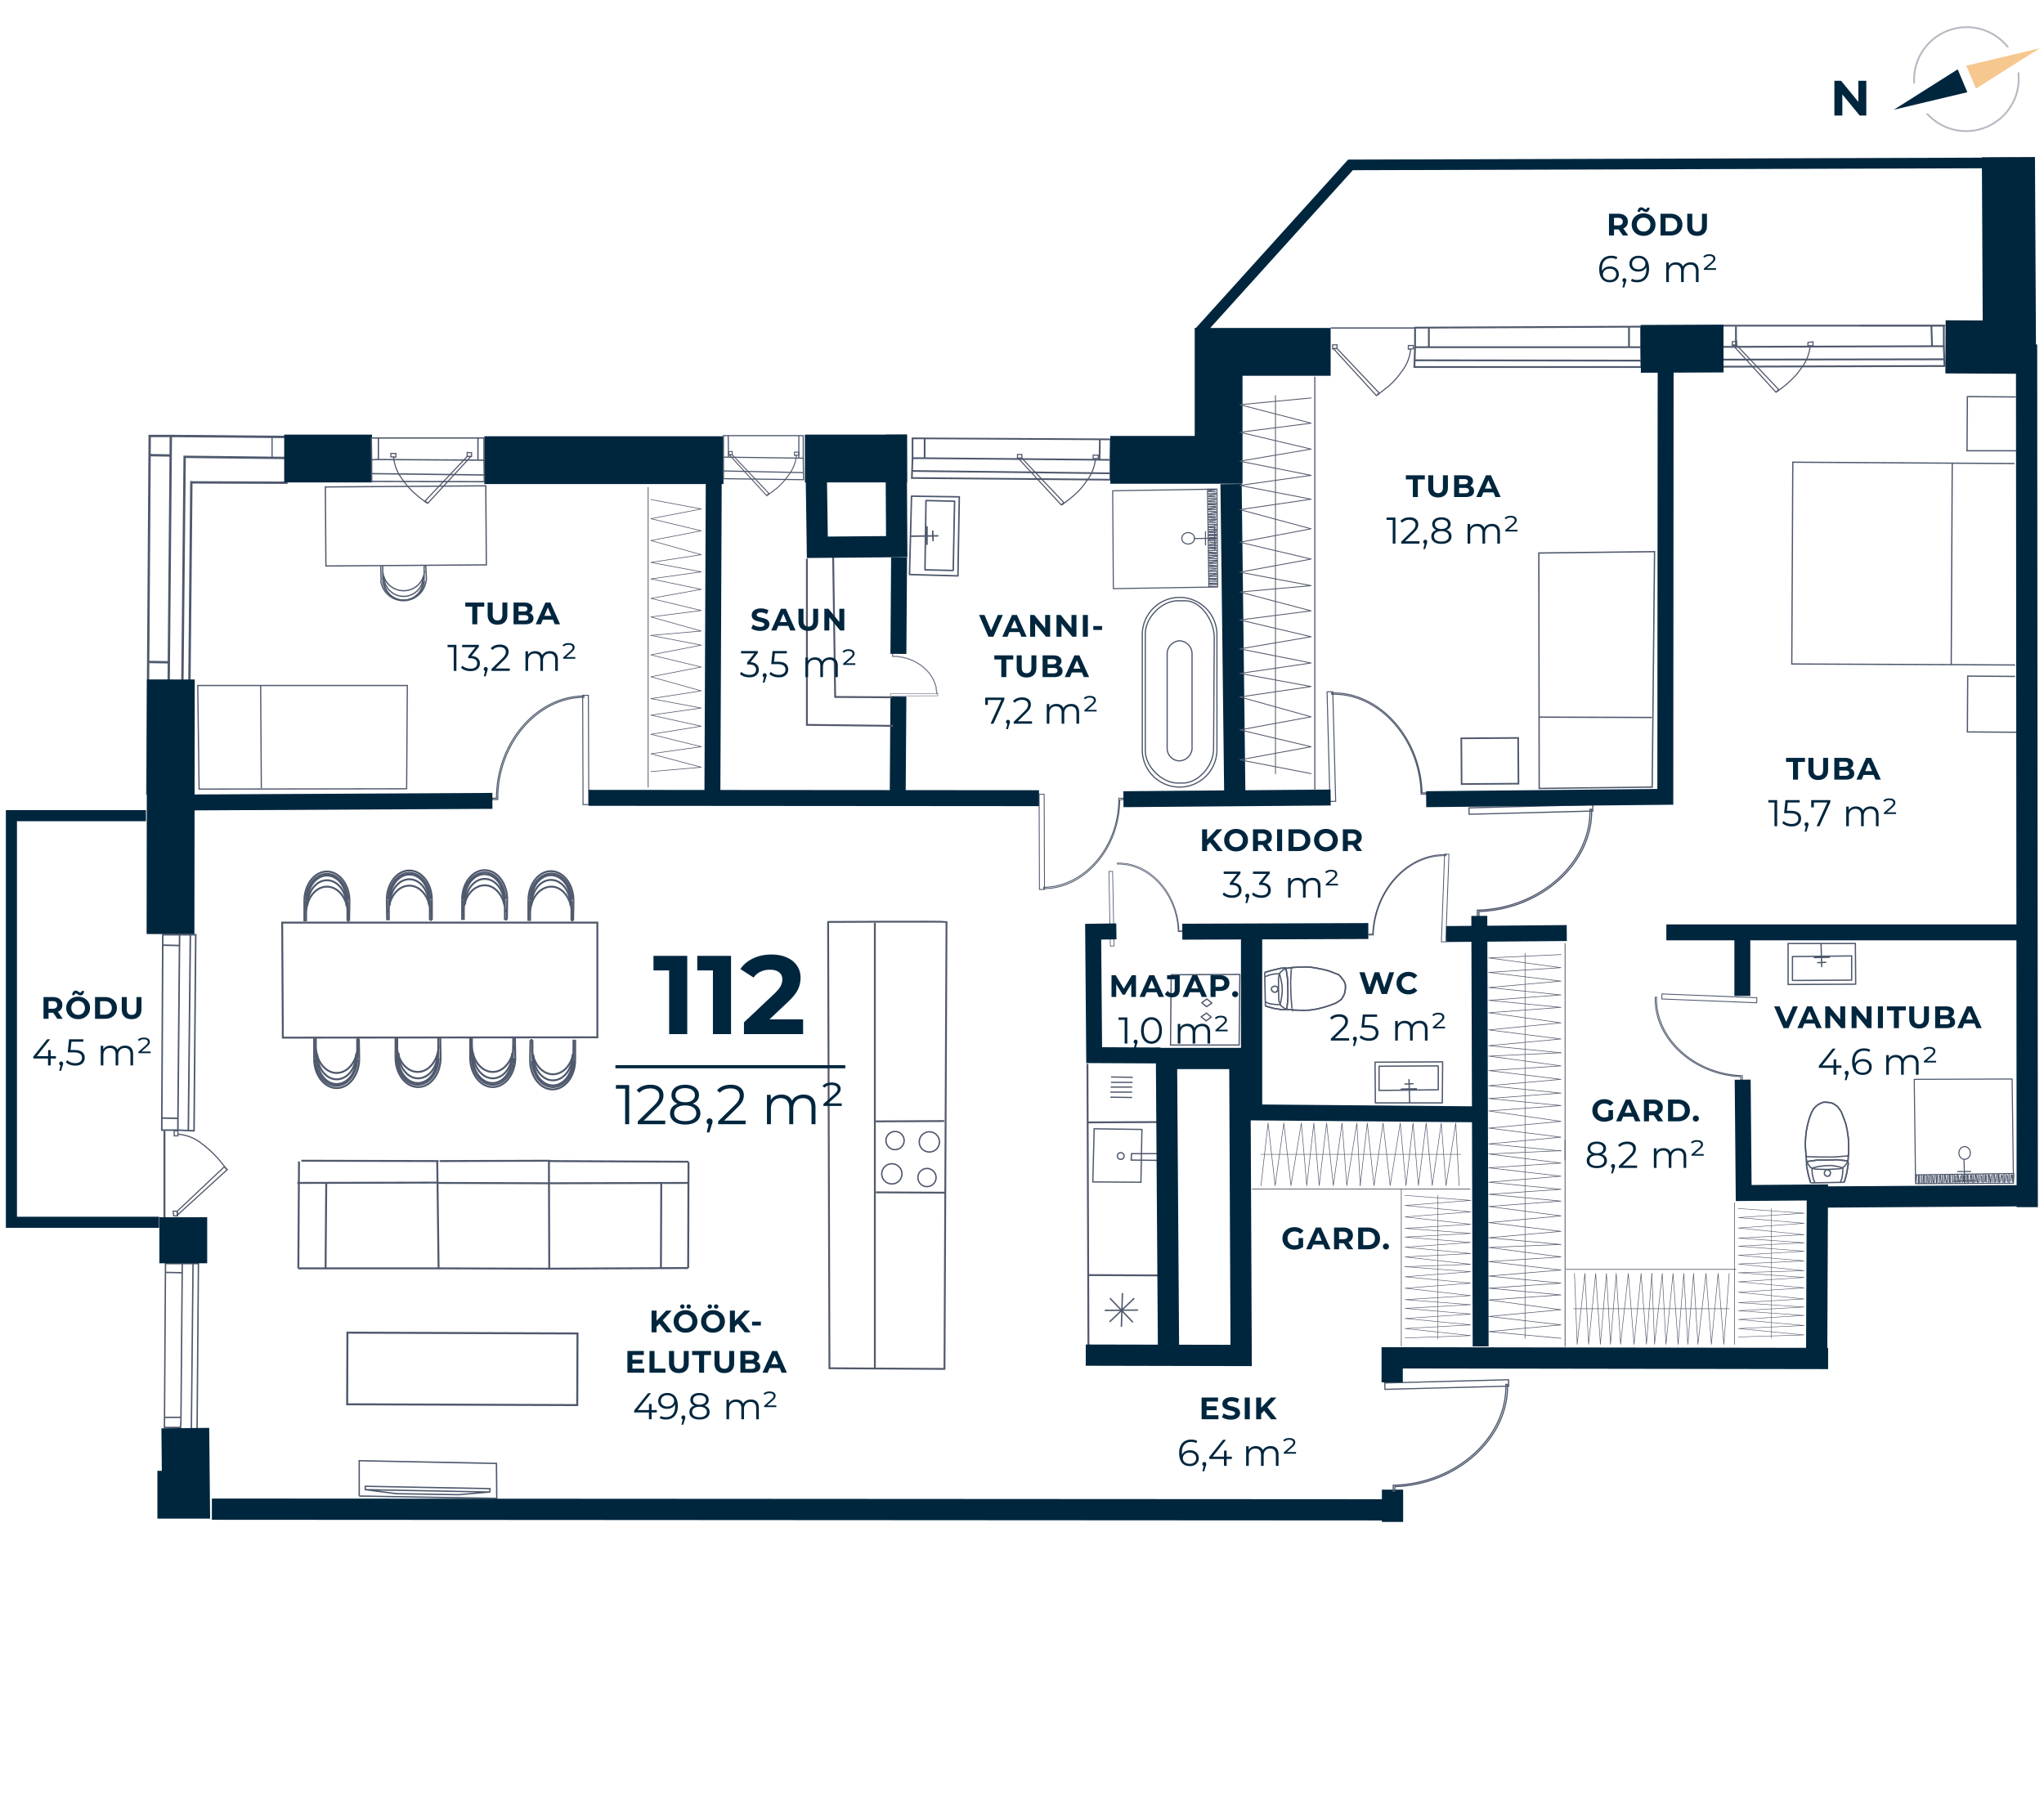 <svg xmlns="http://www.w3.org/2000/svg" width="658" height="584" fill="none" viewBox="0 0 658 584">
  <g clip-path="url(#clip0)">
    <path stroke="#4F596D" stroke-miterlimit="10" stroke-width=".33" d="M189.413 223.859l-1.841.006.123 35.192 1.84-.007-.122-35.191z"/>
    <path stroke="#4F596D" stroke-miterlimit="10" stroke-width=".33" d="M158.516 256.985v.433h1.732v-.216c-.108-17.65 12.669-32.593 27.72-32.701v-.434c-15.267.109-28.153 15.052-28.153 32.918h-1.299z"/>
    <path stroke="#4F596D" stroke-miterlimit="10" stroke-width=".29" d="M336.136 255.723l-1.624.006.107 30.643 1.624-.006-.107-30.643z"/>
    <path stroke="#4F596D" stroke-miterlimit="10" stroke-width=".29" d="M361.653 257.418v-.433h-1.516v.217c.108 15.376-11.045 28.37-24.147 28.478v.433c13.21 0 24.471-13.102 24.471-28.586l1.192-.109z"/>
    <path stroke="#4F596D" stroke-miterlimit="10" stroke-width=".23" d="M358.17 280.543l-1.191.022.461 24.035 1.191-.023-.461-24.034zM380.494 299.649v.325h-1.191c-.325-12.019-9.313-21.981-19.599-21.764v-.325c10.395-.325 19.49 9.637 19.815 21.873l.975-.109z"/>
    <path stroke="#4F596D" stroke-miterlimit="10" stroke-width=".33" d="M429.051 222.706l-1.841.048.924 35.288 1.841-.048-.924-35.288z"/>
    <path stroke="#4F596D" stroke-miterlimit="10" stroke-width=".33" d="M459.215 255.252v.433h-1.733v-.216c-.433-17.65-13.643-32.377-28.803-31.944v-.433c15.268-.433 28.587 14.294 29.128 32.16h1.408z"/>
    <path stroke="#4F596D" stroke-miterlimit="10" stroke-width=".38" d="M512.713 259.064l-39.834 1.043.054 2.057 39.834-1.043-.054-2.057z"/>
    <path stroke="#4F596D" stroke-miterlimit="10" stroke-width=".38" d="M476.107 295.101h-.542v-2.057h.217c19.924-.541 36.491-15.376 36.058-32.484h.541c.433 17.216-16.134 32.268-36.274 32.917v1.624z"/>
    <path stroke="#4F596D" stroke-miterlimit="10" stroke-width=".27" d="M465.044 274.976l-1.036 28.243 1.407.051 1.036-28.242-1.407-.052z"/>
    <path stroke="#4F596D" stroke-miterlimit="10" stroke-width=".27" d="M440.698 300.731v.325h1.408v-.216c.541-14.185 11.261-25.772 23.389-25.338v-.325c-12.236-.433-23.064 11.261-23.606 25.554h-1.191z"/>
    <path stroke="#00263E" stroke-miterlimit="10" stroke-width="5.13" d="M289.212 224.283l-.217 31.077"/>
    <path stroke="#4F596D" stroke-miterlimit="10" stroke-width=".14" d="M301.915 223.251l-15.268.054.003.758 15.267-.054-.002-.758z"/>
    <path stroke="#4F596D" stroke-miterlimit="10" stroke-width=".14" d="M287.479 210.641h-.216v.758h.108c7.688 0 14.077 5.522 14.077 12.019h.216c0-6.605-6.497-12.128-14.293-12.236l.108-.541z"/>
    <path stroke="#4F596D" stroke-miterlimit="10.01" stroke-width=".29" d="M535.021 320.011l-.065 1.624 30.557 1.222.065-1.624-30.557-1.222z"/>
    <path stroke="#4F596D" stroke-miterlimit="10" stroke-width=".29" d="M560.458 347.835h.433v-1.516h-.217c-15.267-.542-27.828-12.128-27.395-25.23h-.433c-.433 13.21 12.127 24.905 27.503 25.554l.109 1.192z"/>
    <path stroke="#00263E" stroke-miterlimit="10" stroke-width="6.84" d="M448.278 479.612v10.395"/>
    <path stroke="#4F596D" stroke-miterlimit="10" stroke-width=".38" d="M485.626 444.223l-39.834 1.043.054 2.056 39.834-1.043-.054-2.056z"/>
    <path stroke="#4F596D" stroke-miterlimit="10" stroke-width=".38" d="M449.037 480.154h-.542v-1.949h.217c19.924-.541 36.491-15.376 36.058-32.484h.541c.433 17.217-16.134 32.268-36.274 32.917v1.516z"/>
    <path stroke="#4F596D" stroke-miterlimit="10" stroke-width=".45" d="M52.94 459.58l.325-51.867v-.866h5.414l-.433 50.459-.108 2.274H52.94zM58.247 456.332h-5.414M58.463 409.771l-5.197-.108M62.145 406.847l-.542 52.95M58.68 406.847h5.198l-.433 52.95"/>
    <path stroke="#4F596D" stroke-miterlimit="10" stroke-width=".5" d="M52.075 363.86l.325-61.937v-.975h5.414l-.542 60.205v2.707h-5.197zM57.38 360.07l-5.414-.108M57.596 304.414l-5.197-.108M61.278 300.948l-.65 63.129"/>
    <path stroke="#4F596D" stroke-miterlimit="10" stroke-width=".5" d="M57.813 300.948h5.198l-.542 63.129-5.197-.217"/>
    <path stroke="#4F596D" stroke-miterlimit="10" stroke-width=".76" d="M47.419 255.47l.757-113.263v-1.841h6.822l-.974 110.231v4.981l-6.605-.108zM54.132 248.538l-6.822-.108M54.673 146.646l-6.605-.108M97.553 147.512l-38.115-.433-1.083 108.823"/>
    <path stroke="#4F596D" stroke-miterlimit="10" stroke-width=".76" d="M61.603 154.876l-.974 101.027-6.606-.325M54.998 140.366l38.331.325M61.82 155.309l30.752.108"/>
    <path stroke="#4F596D" stroke-miterlimit="10" stroke-width=".38" d="M160.464 141.341h29.886v6.605l-28.586-.325h-1.3v-6.28zM162.305 147.728v-6.497M188.726 147.621v-6.28M190.351 152.168l-29.995-.325"/>
    <path stroke="#4F596D" stroke-miterlimit="10" stroke-width=".38" d="M190.351 147.946v6.389l-29.995-.325.109-6.389"/>
    <path stroke="#4F596D" stroke-miterlimit="10" stroke-width=".55" d="M293.759 141.124l62.696.325h1.082l-.108 6.605-60.963-.541h-2.707v-6.389zM297.658 147.621v-6.605M353.964 147.838l.109-6.389M357.429 152.386l-63.886-.758"/>
    <path stroke="#4F596D" stroke-miterlimit="10" stroke-width=".55" d="M357.429 148.053v6.389l-63.886-.542.217-6.388"/>
    <path stroke="#4F596D" stroke-miterlimit="10" stroke-width=".59" d="M455.533 105.499l71.575-.325h1.191v6.605h-72.766v-6.28zM459.972 111.887v-6.497M524.4 111.563v-6.281M528.407 116.11l-72.982-.108"/>
    <path stroke="#4F596D" stroke-miterlimit="10" stroke-width=".59" d="M528.298 111.779l.109 6.389h-73.091l.217-6.389"/>
    <path stroke="#4F596D" stroke-miterlimit="10" stroke-width=".58" d="M554.502 104.85h71.25v6.605l-68.109.216h-3.141v-6.821zM558.834 111.671v-6.497M621.962 111.238l-.216-6.388M625.968 115.678l-71.682.108"/>
    <path stroke="#4F596D" stroke-miterlimit="10" stroke-width=".58" d="M625.752 111.454l.216 6.389-71.682.216.216-6.388"/>
    <path stroke="#4F596D" stroke-miterlimit="10" stroke-width=".43" d="M594.891 375.338l-.433 2.599-.758 2.707M582.873 380.859l-.758-2.707-.542-2.707M581.573 375.445v-1.084M581.573 374.363v-.325l.109-.108h.324M582.006 373.93l3.032-.433h3.14l3.141-.108 3.14.325M594.458 373.713h.217l.108.108.109.108v.109M594.892 374.037l.108.65-.108.65M584.28 380.86l-.541-1.3-.325-1.516-.108-1.407"/>
    <path stroke="#4F596D" stroke-miterlimit="10" stroke-width=".43" d="M583.306 376.638v-.326l.108-.108.108-.108.109-.109"/>
    <path stroke="#4F596D" stroke-miterlimit="10" stroke-width=".43" d="M583.63 375.988l1.841-.433 1.841-.216 1.949-.109 1.733.217 1.84.433M592.834 375.879l.109.108h.108l.108.108.109.109v.216M593.268 376.42l-.109 1.516-.216 1.408-.542 1.407"/>
    <path stroke="#4F596D" stroke-miterlimit="10" stroke-width=".43" d="M594.783 373.713l-.216.65-.217.433-.433.541-.325.325-.541.325-.433.216-.542.109M592.076 376.312l-3.898.217-3.682-.108M584.497 376.42l-.541-.108-.542-.217-.541-.216-.325-.325-.325-.541-.325-.434-.216-.649M581.573 374.145l-.216-2.707-.217-2.815M581.14 368.623l.108-2.057.217-2.274.433-2.165.542-2.058.757-1.949M583.197 358.121l.542-.975.649-.758.758-.65.758-.433 1.083-.433h.975l.866.108 1.083.217.758.433.866.65.65.866.541.758M592.726 357.905l.758 1.949.757 2.058.434 2.165.324 2.274.109 2.058"/>
    <path stroke="#4F596D" stroke-miterlimit="10" stroke-width=".43" d="M595.108 368.407v2.707l-.216 2.816"/>
    <path stroke="#4F596D" stroke-miterlimit="10" stroke-width=".43" d="M595.108 371.655v.109H595v.108l-.109.108-.108.217h-.217M594.567 372.197l-4.223.325h-4.331l-4.115-.108M581.898 372.414h-.325l-.108-.108-.109-.216v-.217"/>
    <path stroke="#4F596D" stroke-miterlimit="10" stroke-width=".43" d="M581.573 374.145l-.216-2.707-.217-2.815M581.14 368.623l.108-2.057.217-2.274.433-2.165.542-2.058.757-1.949M583.197 358.121l.542-.975.649-.758.758-.65.758-.433 1.083-.433h.975l.866.108 1.083.217.758.433.866.65.65.866.541.758M592.726 357.905l.758 1.949.757 2.058.434 2.165.324 2.274.109 2.058"/>
    <path stroke="#4F596D" stroke-miterlimit="10" stroke-width=".43" d="M595.108 368.407v2.707l-.216 2.816M594.891 375.338l-.433 2.599-.758 2.707M582.873 380.859l-.758-2.707-.542-2.707M581.573 375.445v-1.084M581.573 374.363v-.325l.109-.108h.324M582.006 373.93l3.032-.433h3.14l3.141-.108 3.14.325"/>
    <path stroke="#4F596D" stroke-miterlimit="10" stroke-width=".43" d="M594.458 373.713h.217l.108.108.109.108v.109M594.892 374.037l.108.65-.108.65M589.261 377.611v.217l-.108.216v.109l-.217.216v.217h-.216l-.217.108h-.541l-.109-.108-.216-.109-.108-.108-.109-.216-.108-.109v-.649l.108-.109.109-.216.108-.217.108-.108.217-.108h.541l.217.108h.108l.108.217.217.108v.108l.108.325v.108zM593.7 380.644l-10.828.216"/>
    <path stroke="#4F596D" stroke-linecap="round" stroke-linejoin="round" stroke-width=".42" d="M586.229 303.871l.217 7.363M584.063 308.31l4.873-.108M585.146 309.935l2.599-.108M577.025 307.986l19.057-.216M577.025 315.565v-7.58M596.083 315.565l-18.949.109M596.083 307.77v7.796M597.383 316.865l-.109-13.102M575.618 316.974l21.765-.109M575.618 303.763v13.21M597.166 303.763h-21.548"/>
    <path stroke="#4F596D" stroke-linecap="round" stroke-linejoin="round" stroke-width=".35" d="M616.224 347.509l31.51-.109M616.224 347.509l.433 33.567M616.656 381.077l31.51-.108M648.166 380.968l-.433-33.568M632.682 378.478l-.108 2.165M633.223 378.262v2.382M633.548 378.369l.109 2.491M634.306 378.478l-.108 2.057M634.631 378.369l.217 2.274M635.173 378.369l.108 2.382M635.823 378.369v2.166M636.147 378.262l.325 2.274M636.797 378.262v2.49M637.447 378.369l-.109 2.058M637.88 378.586l.108 1.949M638.421 378.262v2.382M639.071 378.262l-.109 2.165M639.396 378.478v2.057M640.045 378.151v2.491M640.37 378.369l.324 2.274M641.02 378.478l-.108 2.057M641.562 378.151v2.383M641.995 378.262l.216 2.382M642.644 378.369l-.108 2.058M643.186 378.045v2.49M643.51 378.262l.109 2.382M644.268 378.369l-.216 2.058M644.593 378.478l.216 2.057M645.134 378.151l.108 2.491M645.784 378.262l-.108 2.057M632.033 378.478l.108 1.949M631.599 378.369l.108 2.274M631.166 378.586l-.216 2.057M630.409 378.478l.216 2.057M630.083 378.369v2.382M629.541 378.586l-.108 2.166M629.109 378.369l-.109 2.166M628.459 378.369v2.382M627.81 378.369v2.382M627.485 378.478v2.165M626.943 378.478l-.109 2.382M626.185 378.369l.325 2.274M625.969 378.478l-.109 2.165M625.319 378.478v2.382M624.669 378.478l.216 2.273M624.345 378.586l-.109 2.166M623.694 378.586l-.108 2.057M623.261 378.369l.109 2.382M622.72 378.586l-.108 2.166M622.07 378.586l.217 2.057M621.638 378.478l.108 2.382M621.096 378.369v2.491M620.555 378.694l.108 1.949M620.122 378.478v2.382M619.472 378.369v2.491M619.147 378.586l-.108 2.166M646.217 378.478l.109 1.949M646.759 378.151v2.491M647.408 378.262l-.108 2.057M647.733 378.369l.217 2.058M618.497 378.586v2.382M617.848 378.478v2.49M617.631 378.586l-.109 2.166M616.981 378.586l-.216 2.057M616.873 378.262l-.217 2.815M648.275 377.828l-31.402.433M648.166 380.968l.108-3.14M616.656 381.077l31.51-.108M632.466 381.076l-.217-7.58M630.192 377.179h4.223M628.892 380.32l7.038-.216M632.474 373.268c1.017-.014 1.828-.946 1.812-2.083-.016-1.136-.853-2.045-1.869-2.031-1.017.014-1.828.947-1.812 2.083.016 1.136.853 2.046 1.869 2.031z"/>
    <path stroke="#4F596D" stroke-miterlimit="10" stroke-width=".43" d="M412.762 325.094l-2.707-.433-2.707-.758M407.131 313.076l2.707-.758 2.815-.65M412.653 311.776l.434-.108h.65"/>
    <path stroke="#4F596D" stroke-miterlimit="10" stroke-width=".43" d="M413.736 311.668h.108v.108h.108l.109.109v.324M414.061 312.21l.433 3.032.108 3.14v3.14l-.325 3.14M414.278 324.662v.217h-.109l-.108.108h-.108v.108M413.954 325.095H412.762M407.239 314.483l1.3-.541 1.407-.325 1.516-.108M411.462 313.509h.216l.109.108h.108v.108l.108.109M412.003 313.834l.434 1.841.324 1.841v1.84l-.216 1.841-.325 1.841"/>
    <path stroke="#4F596D" stroke-miterlimit="10" stroke-width=".43" d="M412.221 323.037l-.108.108v.109l-.109.108-.108.109h-.325M411.571 323.47l-1.408-.108-1.515-.217-1.3-.541"/>
    <path stroke="#4F596D" stroke-miterlimit="10" stroke-width=".43" d="M414.278 324.878l-.541-.108-.542-.325-.433-.325-.433-.325-.217-.541-.216-.433-.217-.542M411.679 322.279l-.108-3.898v-3.682"/>
    <path stroke="#4F596D" stroke-miterlimit="10" stroke-width=".43" d="M411.571 314.701l.108-.541.217-.542.216-.541.433-.325.433-.433.542-.217.541-.216M413.844 311.776l2.816-.325 2.815-.108M419.475 311.343h2.057l2.166.325 2.165.433 2.058.541 1.949.758M429.87 313.4l1.083.434.65.649.649.866.542.758.325.975v1.083l-.109.866-.216.975-.433.866-.542.866-.866.65-.866.541M430.086 322.929l-1.949.758-2.057.649-2.166.542-2.165.325-2.058.108M419.691 325.31l-2.815-.108-2.815-.217"/>
    <path stroke="#4F596D" stroke-miterlimit="10" stroke-width=".43" d="M416.335 325.203l-.108.108v-.108h-.109l-.108-.109-.108-.108v-.216M415.902 324.661l-.325-4.115-.108-4.331.217-4.223"/>
    <path stroke="#4F596D" stroke-miterlimit="10" stroke-width=".43" d="M415.686 311.994v-.217l.108-.108.108-.109h.108v-.108h.109"/>
    <path stroke="#4F596D" stroke-miterlimit="10" stroke-width=".43" d="M413.844 311.776l2.816-.325 2.815-.108M419.475 311.343h2.057l2.166.325 2.165.433 2.058.541 1.949.758M429.87 313.4l1.083.434.65.649.649.866.542.758.325.975v1.083l-.109.866-.216.975-.433.866-.542.866-.866.65-.866.541M430.086 322.929l-1.949.758-2.057.649-2.166.542-2.165.325-2.058.108M419.691 325.31l-2.815-.108-2.815-.217M412.762 325.094l-2.707-.433-2.707-.758M407.131 313.076l2.707-.758 2.815-.65M412.653 311.776l.434-.108h.65"/>
    <path stroke="#4F596D" stroke-miterlimit="10" stroke-width=".43" d="M413.736 311.668h.108v.108h.108l.109.109v.324M414.061 312.21l.433 3.032.108 3.14v3.14l-.325 3.14M414.278 324.662v.217h-.109l-.108.108h-.108v.108M413.954 325.095H412.762M410.487 319.464h-.324l-.217-.109h-.108l-.108-.216-.217-.108-.108-.109-.109-.216v-.542l.109-.216.108-.109.217-.108.216-.108.108-.108h.65l.108.108.217.108h.108l.108.217.109.216v.542l-.109.108v.217l-.216.108-.108.216h-.109l-.216.109h-.109zM407.347 323.903l-.216-10.828"/>
    <path stroke="#4F596D" stroke-linecap="round" stroke-linejoin="round" stroke-width=".42" d="M453.801 355.089l-.217-7.472M455.966 350.54l-4.872.108M454.883 348.916l-2.598.108M463.004 350.866l-19.057.217M463.004 343.287v7.58M443.947 343.286l18.949-.108M443.947 351.083v-7.796M442.647 341.986l.109 13.102M464.412 341.878l-21.765.108M464.304 355.088l.108-13.21M442.864 355.089h21.44"/>
    <path stroke="#4F596D" stroke-miterlimit="10" stroke-width=".41" d="M648.708 214.105l-19.924-.109-51.975-.216.325-64.969 71.358.433M628.459 149.245l-.325 64.753M648.924 127.805l-15.593-.109-.108 17.434h15.809M648.708 217.788l-15.268-.108-.108 17.974 16.134.109M156.385 156.421l-51.649.36.177 25.446 51.65-.361-.178-25.445zM136.21 185.736a6.28 6.28 0 01-12.561 0v0"/>
    <path stroke="#4F596D" stroke-miterlimit="10" stroke-width=".41" d="M136.21 186.927a6.282 6.282 0 01-10.722 4.441 6.285 6.285 0 01-1.839-4.441"/>
    <path stroke="#4F596D" stroke-miterlimit="10" stroke-width=".41" d="M137.184 186.927a7.362 7.362 0 01-12.19 4.621 7.362 7.362 0 01-2.428-4.621"/>
    <path stroke="#4F596D" stroke-miterlimit="10" stroke-width=".41" d="M136.643 186.927a6.713 6.713 0 01-7.147 6.28 6.713 6.713 0 01-6.28-6.28M137.292 186.927l-.216-4.764M122.674 186.927l-.108-4.764"/>
    <path stroke="#4F596D" stroke-miterlimit="10" stroke-width=".41" d="M136.643 183.895a6.718 6.718 0 01-2.269 4.624 6.704 6.704 0 01-4.878 1.656v0a6.713 6.713 0 01-6.28-6.28M123.541 186.82v-1.084M123.541 185.736l-.325.109M123.216 186.927v-4.764M136.209 185.735l.326-.108M136.209 186.928v-1.192M136.534 186.819v-4.656M136.534 182.163h.542"/>
    <path stroke="#4F596D" stroke-miterlimit="10" stroke-width=".39" d="M390.889 205.228l-.217 35.949c0 5.306-4.872 10.937-9.853 10.937h-1.733c-4.981 0-10.503-5.306-10.395-10.612v-37.466c0-5.305 5.414-10.611 10.395-10.611h2.599c4.981.108 9.204 6.497 9.204 11.803z"/>
    <path stroke="#4F596D" stroke-miterlimit="10" stroke-width=".39" d="M367.716 241.502v-37.141a12.02 12.02 0 0112.02-12.019v0a12.022 12.022 0 0112.019 12.019v37.141a12.022 12.022 0 01-12.019 11.911v0a12.023 12.023 0 01-12.02-11.911v0z"/>
    <path stroke="#4F596D" stroke-miterlimit="10" stroke-width=".39" d="M375.729 240.961v-30.644a4.227 4.227 0 014.007-4.006v0a4.223 4.223 0 014.006 4.006v30.644a4.225 4.225 0 01-4.006 4.006v0a4.007 4.007 0 01-4.007-3.898v-.108z"/>
    <path stroke="#4F596D" stroke-linecap="round" stroke-linejoin="round" stroke-width=".35" d="M358.404 189.526l-.216-31.51M358.404 189.527l33.567-.542M391.971 188.984l-.216-31.51M391.755 157.474l-33.567.541M389.373 173.067h2.057M389.048 172.417h2.49M389.264 172.092h2.382M389.373 171.442h2.057M389.156 171.119l2.382-.217M389.156 170.469h2.49M389.264 169.818l2.058.109M389.156 169.602l2.274-.325M389.156 168.844h2.382M389.264 168.194l2.058.109M389.373 167.761l1.949-.109M389.156 167.327l2.382-.108M389.156 166.679l2.057.108M389.264 166.246l2.166.108M389.048 165.704h2.382M389.264 165.379l2.274-.325M389.264 164.621l2.166.108M389.048 164.08h2.382M389.156 163.754l2.274-.325M389.264 163.104h2.058M388.939 162.456l2.383.108M389.156 162.13h2.382M389.156 161.48l2.165.109M389.264 161.157l2.058-.217M389.048 160.506h2.382M389.156 159.856l2.057.109M389.264 173.608l2.058-.108M389.156 174.04h2.382M389.481 174.583l2.057.108M389.373 175.231l1.949-.108M389.156 175.666h2.49M389.481 176.207l2.057.108M389.264 176.532l2.058.109M389.264 177.29l2.382-.108M389.264 177.83l2.382.108M389.373 178.156l2.057.109M389.264 178.806h2.491M389.264 179.455l2.274-.325M389.373 179.78l2.165.109M389.373 180.431h2.382M389.373 181.08l2.273-.325M389.481 181.405h2.057M389.373 181.946l2.165.217M389.264 182.379h2.382M389.481 182.92l2.057.108M389.481 183.57l1.949-.108M389.264 184.003h2.491M389.264 184.652h2.382M389.481 185.194l2.057-.216M389.373 185.629l2.382-.108M389.264 186.278h2.382M389.373 186.493l2.165.108M389.264 159.531l2.058-.217M389.048 158.99l2.382-.108M389.048 158.232l2.165.109M389.156 157.907l2.057-.217M389.373 187.144h2.382M389.373 187.793h2.382M389.481 188.118l2.166.108M389.373 188.768l2.165.108M389.156 188.876l2.815.108M388.723 157.474l.433 31.401M391.755 157.474h-3.032M391.971 188.984l-.216-31.51M391.863 173.284l-7.471.108M388.073 175.45v-4.223M391.105 176.857l-.108-7.147M382.524 175.157c1.136-.015 2.046-.852 2.032-1.869-.015-1.017-.947-1.828-2.083-1.812-1.136.016-2.046.853-2.032 1.869.014 1.017.947 1.828 2.083 1.812z"/>
    <path stroke="#4F596D" stroke-linecap="round" stroke-linejoin="round" stroke-width=".49" d="M293.218 172.634l8.662-.109M298.416 175.231v-5.63M300.365 174.041l-.109-3.032M297.767 183.462l.324-22.306M306.754 183.678l-8.879-.216M307.295 161.373l-.433 22.198M298.091 161.156l9.204.217M308.811 159.965l-15.376-.217M308.377 185.411l.434-25.446M292.785 184.978l15.593.433M293.435 159.856l-.65 25.122"/>
    <path stroke="#53596C" stroke-miterlimit="10" stroke-width=".6" d="M259.759 179.889v53.491l27.72.325"/>
    <path stroke="#53596C" stroke-miterlimit="10" stroke-width=".6" d="M268.206 179.13l.649 45.262 18.3.108"/>
    <path stroke="#4F596D" stroke-miterlimit="10" stroke-width=".62" d="M91.055 334.082l-.216-37.032h101.46v36.924l-101.244.108zM162.305 291.094c0-4.548-2.815-8.121-6.281-8.121-3.465 0-6.28 3.681-6.28 8.121"/>
    <path stroke="#4F596D" stroke-miterlimit="10" stroke-width=".62" d="M162.197 289.578c0-4.548-2.815-8.121-6.28-8.121-3.465 0-6.28 3.682-6.28 8.121"/>
    <path stroke="#4F596D" stroke-miterlimit="10" stroke-width=".62" d="M163.28 289.578c0-5.198-3.249-9.421-7.255-9.421-4.007 0-7.255 4.223-7.255 9.421"/>
    <path stroke="#4F596D" stroke-miterlimit="10" stroke-width=".62" d="M162.63 289.578c0-4.765-3.032-8.771-6.713-8.663-3.682.109-6.714 3.898-6.714 8.663M163.28 289.578l-.108 6.497M148.77 289.578v6.605"/>
    <path stroke="#4F596D" stroke-miterlimit="10" stroke-width=".62" d="M162.63 293.693c0-4.764-3.032-8.771-6.713-8.663-3.682.109-6.714 3.899-6.714 8.663M149.637 289.688v1.624M149.637 291.312l-.325-.217M149.312 289.578v6.605M162.305 291.095l.217.217M162.305 289.578v1.516M162.522 289.688v6.388M162.522 296.075h.65M138.05 291.202c0-4.548-2.815-8.121-6.28-8.121-3.465 0-6.281 3.682-6.281 8.121"/>
    <path stroke="#4F596D" stroke-miterlimit="10" stroke-width=".62" d="M138.05 289.687c0-4.548-2.815-8.122-6.28-8.122-3.465 0-6.281 3.682-6.281 8.122"/>
    <path stroke="#4F596D" stroke-miterlimit="10" stroke-width=".62" d="M139.025 289.687c0-5.197-3.249-9.42-7.255-9.42s-7.255 4.223-7.255 9.42"/>
    <path stroke="#4F596D" stroke-miterlimit="10" stroke-width=".62" d="M138.484 289.687c0-4.764-3.032-8.663-6.714-8.663-3.681 0-6.713 3.899-6.713 8.663M139.025 289.688v6.496M124.515 289.688l.108 6.605"/>
    <path stroke="#4F596D" stroke-miterlimit="10" stroke-width=".62" d="M138.484 293.802c0-4.764-3.032-8.662-6.714-8.662-3.681 0-6.713 3.898-6.713 8.662M125.489 289.794v1.624M125.49 291.419l-.325-.217M125.165 289.688v6.605M138.051 291.202l.325.217M138.051 289.688v1.515M138.375 289.794v6.389M138.375 296.184h.65M111.521 291.526c0-4.547-2.815-8.121-6.28-8.121-3.465 0-6.28 3.682-6.28 8.121"/>
    <path stroke="#4F596D" stroke-miterlimit="10" stroke-width=".62" d="M111.521 290.011c0-4.548-2.815-8.121-6.28-8.121-3.465 0-6.28 3.681-6.28 8.121"/>
    <path stroke="#4F596D" stroke-miterlimit="10" stroke-width=".62" d="M112.496 290.011c0-5.197-3.249-9.42-7.255-9.42-4.007 0-7.255 4.223-7.255 9.42"/>
    <path stroke="#4F596D" stroke-miterlimit="10" stroke-width=".62" d="M111.954 290.012c0-4.764-3.032-8.662-6.713-8.662-3.682 0-6.714 3.898-6.714 8.662M112.495 290.013l-.108 6.497M97.986 290.013v6.605"/>
    <path stroke="#4F596D" stroke-miterlimit="10" stroke-width=".62" d="M111.954 294.126c0-4.764-3.032-8.662-6.713-8.662-3.682 0-6.714 3.898-6.714 8.662M98.852 290.119v1.624M98.853 291.744l-.326-.217M98.527 290.013v6.605M111.521 291.527l.326.109M111.521 290.013v1.516M111.846 290.119v6.389M111.846 296.509h.542M164.904 339.063c0 4.548-2.815 8.122-6.28 8.122-3.465 0-6.28-3.682-6.28-8.122"/>
    <path stroke="#4F596D" stroke-miterlimit="10" stroke-width=".62" d="M164.796 340.579c0 4.548-2.815 8.121-6.28 8.121-3.465 0-6.281-3.681-6.281-8.121"/>
    <path stroke="#4F596D" stroke-miterlimit="10" stroke-width=".62" d="M165.879 340.579c0 5.198-3.249 9.421-7.255 9.421s-7.255-4.223-7.255-9.421"/>
    <path stroke="#4F596D" stroke-miterlimit="10" stroke-width=".62" d="M165.337 340.579c0 4.765-3.032 8.663-6.713 8.663-3.682 0-6.714-3.898-6.714-8.663M165.878 340.579l-.108-6.497M151.369 340.579v-6.605"/>
    <path stroke="#4F596D" stroke-miterlimit="10" stroke-width=".62" d="M165.337 336.464c0 4.764-3.032 8.662-6.713 8.662-3.682 0-6.714-3.898-6.714-8.662M152.235 340.47v-1.516M152.236 338.954l-.326.109M151.91 340.579v-6.605M164.904 339.063l.325-.109M164.904 340.579v-1.516M165.121 340.471l.108-6.389M165.229 334.082h.541M140.866 339.063c0 4.548-2.815 8.122-6.28 8.122-3.465 0-6.281-3.682-6.281-8.122"/>
    <path stroke="#4F596D" stroke-miterlimit="10" stroke-width=".62" d="M140.757 340.579c0 4.548-2.815 8.121-6.28 8.121-3.465 0-6.281-3.681-6.281-8.121"/>
    <path stroke="#4F596D" stroke-miterlimit="10" stroke-width=".62" d="M141.84 340.579c0 5.198-3.248 9.421-7.255 9.421-4.006 0-7.254-4.223-7.254-9.421"/>
    <path stroke="#4F596D" stroke-miterlimit="10" stroke-width=".62" d="M141.191 340.579c0 4.765-3.032 8.663-6.714 8.663-3.681 0-6.713-3.898-6.713-8.663M141.84 340.579l-.108-6.497M127.331 340.579v-6.605"/>
    <path stroke="#4F596D" stroke-miterlimit="10" stroke-width=".62" d="M141.191 336.464c0 4.764-3.032 8.662-6.714 8.662-3.681 0-6.713-3.898-6.713-8.662M128.196 340.47v-1.516M128.198 338.954l-.326.109M127.872 340.579v-6.605M140.865 339.063l.217-.109M140.865 340.579v-1.516M141.083 340.471v-6.389M141.083 334.082h.65M114.661 339.388c0 4.548-2.815 8.121-6.28 8.121-3.465 0-6.28-3.682-6.28-8.121"/>
    <path stroke="#4F596D" stroke-miterlimit="10" stroke-width=".62" d="M114.661 340.904c0 4.548-2.815 8.121-6.28 8.121-3.465 0-6.28-3.681-6.28-8.121"/>
    <path stroke="#4F596D" stroke-miterlimit="10" stroke-width=".62" d="M115.636 340.904c0 5.198-3.248 9.421-7.255 9.421-4.006 0-7.255-4.223-7.255-9.421"/>
    <path stroke="#4F596D" stroke-miterlimit="10" stroke-width=".62" d="M114.986 340.904c0 4.765-3.032 8.663-6.713 8.663-3.682 0-6.714-3.898-6.714-8.663M115.636 340.903l-.108-6.497M101.126 340.903v-6.605"/>
    <path stroke="#4F596D" stroke-miterlimit="10" stroke-width=".62" d="M115.095 336.79c0 4.764-3.032 8.663-6.714 8.663-3.681 0-6.713-3.899-6.713-8.663M101.993 340.795v-1.516M101.994 339.279l-.326.109M101.668 340.903v-6.605M114.661 339.388l.326-.217M114.661 340.904v-1.516M114.986 340.795v-6.389M114.986 334.406h.542M183.637 291.419c0-4.548-2.815-8.121-6.28-8.121-3.465 0-6.28 3.681-6.28 8.121"/>
    <path stroke="#4F596D" stroke-miterlimit="10" stroke-width=".62" d="M183.637 289.903c0-4.547-2.815-8.121-6.28-8.121-3.465 0-6.28 3.682-6.28 8.121"/>
    <path stroke="#4F596D" stroke-miterlimit="10" stroke-width=".62" d="M184.611 289.904c0-5.198-3.248-9.421-7.255-9.421-4.006 0-7.254 4.223-7.254 9.421"/>
    <path stroke="#4F596D" stroke-miterlimit="10" stroke-width=".62" d="M184.07 289.902c0-4.764-3.032-8.771-6.713-8.663-3.682.109-6.714 3.899-6.714 8.663M184.611 289.902l-.108 6.497M170.102 289.902v6.606"/>
    <path stroke="#4F596D" stroke-miterlimit="10" stroke-width=".62" d="M184.07 294.127c0-4.765-3.032-8.771-6.713-8.663-3.682.108-6.714 3.898-6.714 8.663M170.968 290.013v1.516M170.969 291.527l-.326-.109M170.643 289.902v6.606M183.637 291.418l.325.109M183.637 289.902v1.516M183.962 290.013v6.388M183.962 296.4h.541M171.726 339.712c0 4.548 2.815 8.121 6.28 8.121 3.465 0 6.281-3.682 6.281-8.121"/>
    <path stroke="#4F596D" stroke-miterlimit="10" stroke-width=".62" d="M171.726 341.337c0 4.548 2.815 8.121 6.28 8.121 3.465 0 6.281-3.682 6.281-8.121"/>
    <path stroke="#4F596D" stroke-miterlimit="10" stroke-width=".62" d="M170.643 341.337c0 5.197 3.249 9.42 7.255 9.42s7.255-4.223 7.255-9.42"/>
    <path stroke="#4F596D" stroke-miterlimit="10" stroke-width=".62" d="M171.293 341.337c0 4.764 3.032 8.662 6.714 8.662 3.682 0 6.713-3.898 6.713-8.662M170.643 341.337l.108-6.497M185.153 341.337v-6.606"/>
    <path stroke="#4F596D" stroke-miterlimit="10" stroke-width=".62" d="M171.293 337.222c0 4.764 3.032 8.662 6.714 8.662 3.682 0 6.713-3.898 6.713-8.662M184.287 341.228v-1.624M184.287 339.604l.326.108M184.611 341.337v-6.606M171.618 339.712l-.217-.108M171.726 341.336l-.108-1.624M171.401 341.228v-6.388M171.402 334.84h-.651M177.14 373.713l-35.624.108M97.012 373.713l44.179.108M221.644 374.038l-44.72-.217M140.974 380.859l35.625.109M140.757 374.037l.433 34.325M141.19 408.363l35.625.109M176.815 408.471l-.108-34.65M140.974 380.752l-45.262.108M105.024 380.969l-.217 27.395M96.038 408.363l.216-34.433M141.191 408.363H96.038M140.757 374.037l.433 34.325M176.599 380.968l45.154-.109M212.873 380.969l-.108 27.395M176.707 373.821l.108 34.65M176.815 408.471l44.72-.216M221.536 408.255l.108-34.109"/>
    <path stroke="#4F596D" stroke-miterlimit="10" stroke-width=".65" d="M111.841 429.062l-.08 23.064 74.064.259.081-23.064-74.065-.259z"/>
    <path stroke="#4F596D" stroke-miterlimit="10" stroke-width=".44" d="M157.65 480.37l-9.962.866-20.032-.324-10.071-1.3m40.065.758l-40.065-.758v-1.083l40.173.758-.108 1.083z"/>
    <path stroke="#4F596D" stroke-miterlimit="10" stroke-width=".44" d="M115.636 481.67v-11.369l44.179.866.108 11.261-44.287-.758z"/>
    <path stroke="#53596C" stroke-miterlimit="10" stroke-width=".6" d="M304.696 296.833c-.649-.217-38.115 0-38.115 0l.433 143.69 37.033.216.649-143.906zM281.632 297.158v143.149M281.957 361.045l21.981-.108"/>
    <path stroke="#53596C" stroke-miterlimit="10" stroke-width=".6" d="M281.957 383.893l21.656.108h.65"/>
    <path stroke="#4F596D" stroke-miterlimit="10" stroke-width=".45" d="M299.174 370.898a3.248 3.248 0 100-6.496 3.248 3.248 0 000 6.496zM287.046 381.185a3.249 3.249 0 100-6.497 3.249 3.249 0 000 6.497zM288.129 370.14a2.923 2.923 0 100-5.847 2.923 2.923 0 000 5.847zM298.416 382.05a2.923 2.923 0 100-5.847 2.923 2.923 0 000 5.847z"/>
    <path stroke="#53596C" stroke-miterlimit="10" stroke-width=".6" d="M350.066 342.528l.325 91.499M372.481 361.262l-22.09.108M373.022 410.637l-22.631-.109"/>
    <path stroke="#4F596D" stroke-linecap="round" stroke-linejoin="round" stroke-width=".45" d="M366.201 421.79l-10.395.108M361.003 426.988l.325-10.504M364.576 425.58l-7.146-7.472M357.321 425.472l7.688-7.364"/>
    <path stroke="#4F596D" stroke-miterlimit="10" stroke-width=".41" d="M367.283 380.643l.325-17.001-15.376-.216-.433 17.108 15.484.109z"/>
    <path stroke="#4F596D" stroke-miterlimit="10" stroke-width=".41" d="M360.786 373.28a1.083 1.083 0 100-2.166 1.083 1.083 0 000 2.166zM364.143 373.498l9.42.108.108-2.166h-9.42l-.108 2.058z"/>
    <path stroke="#4F596D" stroke-miterlimit="10" stroke-width=".4" d="M357.646 346.75l7.038.108M357.646 348.483h6.93M357.538 349.999h6.93M357.43 351.623h7.038M357.43 353.247l7.038.108"/>
    <path stroke="#4F596D" stroke-linecap="round" stroke-linejoin="round" stroke-width=".41" d="M398.902 336.464h-22.09l.217-22.631 22.09-.108-.217 22.739z"/>
    <path stroke="#4F596D" stroke-linecap="round" stroke-linejoin="round" stroke-width=".41" d="M388.398 324.121l-1.516-1.299 1.624-1.191 1.624 1.299-1.732 1.191zM388.29 328.668l-1.624-1.299 1.733-1.191 1.515 1.299-1.624 1.191z"/>
    <path stroke="#4F596D" stroke-miterlimit="10" stroke-width=".43" d="M532.63 177.615l-37.249.433.108 75.798 36.383-.433.758-75.798zM531.764 230.998l-36.383-.108"/>
    <path stroke="#4F596D" stroke-miterlimit="10" stroke-width=".53" d="M488.719 237.584l-18.3.128.103 14.726 18.299-.128-.102-14.726z"/>
    <path stroke="#53596C" stroke-miterlimit="10" stroke-width=".38" d="M73.081 376.638l-16.025 14.618v-1.3l15.16-14.293.865.975z"/>
    <path stroke="#53596C" stroke-miterlimit="10" stroke-width=".38" d="M72.973 376.42c-1.083-1.3-1.949-2.491-3.032-3.682a37.608 37.608 0 00-4.872-4.44 14.084 14.084 0 00-7.905-3.14M55.864 391.472h1.3l-.109-1.516h-1.3l.11 1.516z"/>
    <path stroke="#53596C" stroke-miterlimit="10" stroke-width=".38" d="M56.08 365.7h1.192v-1.624H56.08v1.624z"/>
    <path stroke="#00263E" stroke-miterlimit="10" stroke-width="17.1" d="M646.543 50.6l.325 61.179-20.574-.108"/>
    <path stroke="#00263E" stroke-miterlimit="10" stroke-width="15.39" d="M554.827 112.212l-26.638.108M428.354 113.295h-36.058v34.758H357.43M232.905 148.162h-76.988M119.751 147.621H91.489M59.004 391.904v14.835M59.654 459.797l.216 21.44h-9.203"/>
    <path stroke="#00263E" stroke-miterlimit="10" stroke-width="6.84" d="M68.209 485.894l379.203.216M448.169 445.071v-7.905l140.334.217M584.822 434.568l.216-49.16 66.81-.433M652.606 388.656l-.216-277.743M349.524 436.3l50.027.108-.433-95.613h-23.606l.65 93.664M262.792 153.9l.324 22.306 25.555-.217-.217-36.057"/>
    <path stroke="#00263E" stroke-miterlimit="10" stroke-width="5.13" d="M158.516 257.852l-104.276.541M229.765 155.742l-.433 100.269M189.484 256.877l144.989.108M361.652 257.311l66.702-.541M459.106 257.31l76.988-.758.109-142.282M649.899 300.19h-113.48M560.892 302.68v17.974M561 347.617l.324 36.491 27.179-.216M476.648 433.485l-.433-138.601M504.368 300.406l-38.764.325M440.481 299.757l-59.879.216M475.782 358.77l-76.664-.65M359.379 299.865l-7.472.109.325 39.739 21.332.108"/>
    <path stroke="#00263E" stroke-miterlimit="10" stroke-width="6.84" d="M402.908 356.064v-56.199M396.303 155.851l1.191 99.078"/>
    <path stroke="#00263E" stroke-miterlimit="10" stroke-width="3.42" d="M385.908 107.124l48.835-54.033 213.099-.65"/>
    <path stroke="#00263E" stroke-miterlimit="10" stroke-width="5.13" d="M289.428 179.455l-.216 31.077"/>
    <path stroke="#53596C" stroke-linecap="round" stroke-linejoin="round" stroke-width=".24" d="M558.834 408.688h-54.791"/>
    <path stroke="#53596C" stroke-linecap="round" stroke-linejoin="round" stroke-width=".18" d="M556.668 409.988l-1.732 22.848-1.841-22.848-2.166 22.848-1.732-22.848-2.599 22.848-1.408-22.848-1.841 22.848-1.299-22.848-1.841 22.848-1.624-22.848-2.274 22.848-1.191-22.848-2.491 22.848-.866-22.848"/>
    <path stroke="#53596C" stroke-linecap="round" stroke-linejoin="round" stroke-width=".18" d="M531.763 409.988l-1.732 22.848-1.733-22.848-2.274 22.848-1.84-22.848-2.491 22.848-1.408-22.848-1.84 22.848-1.3-22.848-1.949 22.848-1.516-22.848-2.274 22.848-1.191-22.848-2.49 22.848-.867-22.848M556.668 421.357h-50.135"/>
    <path stroke="#53596C" stroke-linecap="round" stroke-linejoin="round" stroke-width=".21" d="M558.401 387.248v45.587"/>
    <path stroke="#53596C" stroke-linecap="round" stroke-linejoin="round" stroke-width=".16" d="M559.591 389.089l21.224 1.516-21.224 1.407 21.224 1.841-21.224 1.516 21.224 2.166-21.224 1.083 21.224 1.516-21.224 1.082 21.224 1.625-21.224 1.299 21.224 1.841-21.224.974 21.224 2.166-21.224.65M559.591 409.771l21.224 1.515-21.224 1.408 21.224 1.949-21.224 1.408 21.224 2.166-21.224 1.191 21.224 1.407-21.224 1.191 21.224 1.516-21.224 1.3 21.224 1.949-21.224.974 21.224 2.058-21.224.649M570.204 389.089v41.688"/>
    <path stroke="#53596C" stroke-linecap="round" stroke-linejoin="round" stroke-width=".37" d="M423.265 254.387v-132.97"/>
    <path stroke="#53596C" stroke-linecap="round" stroke-linejoin="round" stroke-width=".28" d="M422.074 249.081l-22.956-4.439 22.956-4.223-22.956-5.414 22.956-4.223-22.956-6.389 22.956-3.357-22.956-4.223 22.956-3.356-22.956-4.548 22.956-3.898-22.956-5.414 22.956-2.924-22.956-6.064 22.956-2.057M422.074 188.552l-22.956-4.331 22.956-4.223-22.956-5.414 22.956-4.331-22.956-6.173 22.956-3.356-22.956-4.44 22.956-3.248-22.956-4.548 22.956-3.898-22.956-5.414 22.956-2.924-22.956-5.956 22.956-2.165M410.597 249.081V127.372"/>
    <path stroke="#53596C" stroke-linecap="round" stroke-linejoin="round" stroke-width=".27" d="M503.826 373.388v-69.625"/>
    <path stroke="#53596C" stroke-linecap="round" stroke-linejoin="round" stroke-width=".2" d="M502.527 370.572l-23.28-2.273 23.28-2.166-23.28-2.924 23.28-2.165-23.28-3.357 23.28-1.733-23.28-2.274 23.28-1.732-23.28-2.382 23.28-2.058-23.28-2.815 23.28-1.516-23.28-3.14 23.28-1.083"/>
    <path stroke="#53596C" stroke-linecap="round" stroke-linejoin="round" stroke-width=".2" d="M502.527 338.955l-23.28-2.274 23.28-2.165-23.28-2.924 23.28-2.274-23.28-3.248 23.28-1.733-23.28-2.274 23.28-1.732-23.28-2.382 23.28-2.058-23.28-2.815 23.28-1.516-23.28-3.14 23.28-1.083M490.941 370.572v-63.67"/>
    <path stroke="#53596C" stroke-linecap="round" stroke-linejoin="round" stroke-width=".27" d="M503.826 433.485v-66.377"/>
    <path stroke="#53596C" stroke-linecap="round" stroke-linejoin="round" stroke-width=".2" d="M502.527 430.886l-23.28-2.165 23.28-2.166-23.28-2.707 23.28-2.166-23.28-3.14 23.28-1.624-23.28-2.166 23.28-1.624-23.28-2.274 23.28-1.949-23.28-2.707 23.28-1.516-23.28-3.032 23.28-.974M502.527 400.675l-23.28-2.165 23.28-2.058-23.28-2.815 23.28-2.165-23.28-3.032 23.28-1.733-23.28-2.166 23.28-1.624-23.28-2.274 23.28-1.949-23.28-2.707 23.28-1.516-23.28-2.923 23.28-1.083M490.941 430.886v-60.855"/>
    <path stroke="#53596C" stroke-linecap="round" stroke-linejoin="round" stroke-width=".25" d="M403.124 382.81h70.167"/>
    <path stroke="#53596C" stroke-linecap="round" stroke-linejoin="round" stroke-width=".19" d="M405.94 381.725l2.274-20.14 2.274 20.14 2.815-20.14 2.274 20.14 3.357-20.14 1.732 20.14 2.274-20.14 1.733 20.14 2.382-20.14 2.166 20.14 2.815-20.14 1.516 20.14 3.248-20.14 1.083 20.14"/>
    <path stroke="#53596C" stroke-linecap="round" stroke-linejoin="round" stroke-width=".19" d="M437.883 381.725l2.274-20.14 2.165 20.14 2.924-20.14 2.274 20.14 3.248-20.14 1.841 20.14 2.274-20.14 1.733 20.14 2.49-20.14 1.949 20.14 2.924-20.14 1.516 20.14 3.14-20.14 1.083 20.14M405.94 371.655h64.319"/>
    <path stroke="#53596C" stroke-linecap="round" stroke-linejoin="round" stroke-width=".22" d="M451.094 382.81v50.567"/>
    <path stroke="#53596C" stroke-linecap="round" stroke-linejoin="round" stroke-width=".17" d="M452.285 384.866l21.223 1.624-21.223 1.625 21.223 2.057-21.223 1.624 21.223 2.382-21.223 1.3 21.223 1.624-21.223 1.191 21.223 1.733-21.223 1.516 21.223 2.057-21.223 1.083 21.223 2.382-21.223.758"/>
    <path stroke="#53596C" stroke-linecap="round" stroke-linejoin="round" stroke-width=".17" d="M452.285 407.821l21.223 1.625-21.223 1.624 21.223 2.057-21.223 1.624 21.223 2.383-21.223 1.299 21.223 1.624-21.223 1.191 21.223 1.841-21.223 1.408 21.223 2.057-21.223 1.191 21.223 2.274-21.223.758M462.896 384.866v46.237"/>
    <path stroke="#4F596D" stroke-miterlimit="10" stroke-width=".38" d="M87.59 147.187v-6.497"/>
    <path stroke="#53596C" stroke-miterlimit="10" stroke-width=".36" d="M136.859 161.264l13.536-14.293h1.191l-13.86 15.051-.867-.758z"/>
    <path stroke="#53596C" stroke-miterlimit="10" stroke-width=".36" d="M126.681 146.971a13.745 13.745 0 003.032 7.579 21.626 21.626 0 004.223 4.657c1.082.974 2.273 1.84 3.573 2.815M150.394 145.672v1.299h1.408v-1.191l-1.408-.108z"/>
    <path stroke="#53596C" stroke-miterlimit="10" stroke-width=".36" d="M125.814 145.997v1.083l1.625.108v-1.191h-1.625zM341.621 162.563l-13.86-15.051h1.191l13.535 14.293-.866.758z"/>
    <path stroke="#53596C" stroke-miterlimit="10" stroke-width=".36" d="M341.837 162.563c1.299-.975 2.49-1.841 3.573-2.815a21.652 21.652 0 004.223-4.657 13.745 13.745 0 003.032-7.579M327.543 146.322v1.191h1.408v-1.191h-1.408z"/>
    <path stroke="#53596C" stroke-miterlimit="10" stroke-width=".36" d="M351.907 146.538v1.191l1.624-.108v-1.083h-1.624zM443.08 127.371l-13.86-15.159h1.191l13.536 14.293-.867.866z"/>
    <path stroke="#53596C" stroke-miterlimit="10" stroke-width=".36" d="M443.297 127.263l3.573-2.815a24.578 24.578 0 004.223-4.656 13.751 13.751 0 003.032-7.58M429.004 111.021v1.3l1.408-.108v-1.192h-1.408z"/>
    <path stroke="#53596C" stroke-miterlimit="10" stroke-width=".36" d="M453.368 111.237v1.191l1.624-.108v-1.083h-1.624zM571.72 126.289l-13.86-15.159h1.191l13.535 14.293-.866.866z"/>
    <path stroke="#53596C" stroke-miterlimit="10" stroke-width=".36" d="M571.936 126.181c1.299-.974 2.491-1.841 3.573-2.815a24.578 24.578 0 004.223-4.656 14.076 14.076 0 003.032-7.58M557.643 110.046v1.082h1.407v-1.299l-1.407.217z"/>
    <path stroke="#53596C" stroke-miterlimit="10" stroke-width=".36" d="M582.006 110.263v1.083h1.625v-1.299l-1.625.216z"/>
    <path stroke="#4F596D" stroke-miterlimit="10" stroke-width=".62" d="M52.94 364.076v27.829"/>
    <path stroke="#4F596D" stroke-miterlimit="10" stroke-width=".43" d="M428.354 105.608h26.962M598.79 104.85h27.504"/>
    <path stroke="#4F596D" stroke-miterlimit="10" stroke-width=".76" d="M54.565 213.24l-6.605-.108"/>
    <path stroke="#53596C" stroke-linecap="round" stroke-linejoin="round" stroke-width=".27" d="M208.65 156.933v96.479"/>
    <path stroke="#53596C" stroke-linecap="round" stroke-linejoin="round" stroke-width=".21" d="M209.516 160.831l16.242 3.032-16.242 3.14 16.242 3.898-16.242 3.14 16.242 4.548-16.242 2.491 16.242 3.032-16.242 2.274 16.242 3.356-16.242 2.924 16.242 3.898-16.242 2.057 16.242 4.548-16.242 1.408"/>
    <path stroke="#53596C" stroke-linecap="round" stroke-linejoin="round" stroke-width=".21" d="M209.516 204.576l16.242 3.14-16.242 3.141 16.242 3.898-16.242 3.14 16.242 4.548-16.242 2.49 16.242 3.032-16.242 2.274 16.242 3.573-16.242 2.599 16.242 4.006-16.242 2.274 16.242 4.332-16.242 1.407"/>
    <path stroke="#4F596D" stroke-miterlimit="10" stroke-width=".39" d="M130.903 253.954l.217-33.242H63.66l.433 33.351 66.81-.109zM84.126 253.737l-.217-33.134"/>
    <path stroke="#00263E" stroke-miterlimit="10" stroke-width="3.57" d="M51.208 393.529H3.672V262.616h43.313"/>
    <path stroke="#00263E" stroke-miterlimit="10" stroke-width="15.39" d="M54.998 218.762l-.108 81.969"/>
    <path stroke="#4F596D" stroke-miterlimit="10" stroke-width=".43" d="M119.534 141.016H155.808v7.146l-34.65-.216-1.516.108-.108-7.038zM121.808 148.053v-7.147M153.859 147.946v-6.93M155.916 152.926l-36.382-.433"/>
    <path stroke="#4F596D" stroke-miterlimit="10" stroke-width=".43" d="M155.808 148.161l.109 6.93-36.275-.108v-6.93"/>
    <path stroke="#4F596D" stroke-miterlimit="10" stroke-width=".36" d="M232.905 140.258h25.663v7.255l-24.58-.325h-1.083v-6.93zM234.529 147.295l-.108-7.147M257.161 147.296v-7.038M258.676 152.169l-25.771-.541"/>
    <path stroke="#4F596D" stroke-miterlimit="10" stroke-width=".36" d="M258.568 147.512l.108 6.93-25.771-.324v-6.93"/>
    <path stroke="#53596C" stroke-miterlimit="10" stroke-width=".31" d="M246.765 159.531l-12.019-13.102h.974l11.803 12.452-.758.65z"/>
    <path stroke="#53596C" stroke-miterlimit="10" stroke-width=".31" d="M246.982 159.531l3.14-2.382a22.197 22.197 0 003.682-4.115 12.23 12.23 0 002.598-6.605M234.529 145.454v.975h1.192v-1.083l-1.192.108z"/>
    <path stroke="#53596C" stroke-miterlimit="10" stroke-width=".31" d="M255.753 145.563v1.083l1.408-.108v-.975h-1.408z"/>
    <path stroke="#00263E" stroke-miterlimit="10" stroke-width="15.39" d="M292.027 147.621h-32.918"/>
    <g>
      <path fill="#00263E" d="M221.236 307.753v25.2h-5.832v-20.52h-5.04v-4.68h10.872zm14.098 0v25.2h-5.832v-20.52h-5.04v-4.68h10.872zm23.206 20.448v4.752h-19.044v-3.78l9.72-9.18c1.032-.984 1.728-1.824 2.088-2.52.36-.72.54-1.428.54-2.124 0-1.008-.348-1.776-1.044-2.304-.672-.552-1.668-.828-2.988-.828-1.104 0-2.1.216-2.988.648-.888.408-1.632 1.032-2.232 1.872l-4.248-2.736c.984-1.464 2.34-2.604 4.068-3.42 1.728-.84 3.708-1.26 5.94-1.26 1.872 0 3.504.312 4.896.936 1.416.6 2.508 1.464 3.276 2.592.792 1.104 1.188 2.412 1.188 3.924a8.787 8.787 0 01-.864 3.852c-.576 1.2-1.692 2.568-3.348 4.104l-5.796 5.472h10.836zM198.112 342.953h74v1h-74zM202.54 349.353v12.6h-1.296v-11.448h-2.97v-1.152h4.266zm11.616 11.448v1.152h-8.838v-.918l5.238-5.13c.66-.648 1.104-1.206 1.332-1.674.24-.48.36-.96.36-1.44 0-.744-.258-1.32-.774-1.728-.504-.42-1.23-.63-2.178-.63-1.476 0-2.622.468-3.438 1.404l-.918-.792a4.846 4.846 0 011.872-1.332c.768-.312 1.632-.468 2.592-.468 1.284 0 2.298.306 3.042.918.756.6 1.134 1.428 1.134 2.484 0 .648-.144 1.272-.432 1.872-.288.6-.834 1.29-1.638 2.07l-4.284 4.212h6.93zm8.845-5.454c.792.264 1.398.66 1.818 1.188.432.528.648 1.164.648 1.908 0 .732-.198 1.374-.594 1.926-.396.54-.966.96-1.71 1.26-.732.288-1.596.432-2.592.432-1.512 0-2.7-.324-3.564-.972-.864-.648-1.296-1.53-1.296-2.646 0-.756.204-1.392.612-1.908.42-.528 1.026-.924 1.818-1.188-.648-.252-1.14-.612-1.476-1.08-.336-.48-.504-1.044-.504-1.692 0-1.02.396-1.83 1.188-2.43.804-.6 1.878-.9 3.222-.9.888 0 1.662.138 2.322.414.672.264 1.194.648 1.566 1.152.372.504.558 1.092.558 1.764 0 .648-.174 1.212-.522 1.692-.348.468-.846.828-1.494 1.08zm-5.544-2.736c0 .696.276 1.248.828 1.656.552.408 1.314.612 2.286.612s1.734-.204 2.286-.612c.564-.408.846-.954.846-1.638 0-.708-.288-1.266-.864-1.674-.564-.408-1.32-.612-2.268-.612-.96 0-1.722.204-2.286.612-.552.408-.828.96-.828 1.656zm3.114 8.352c1.116 0 1.986-.228 2.61-.684.636-.456.954-1.074.954-1.854s-.318-1.392-.954-1.836c-.624-.456-1.494-.684-2.61-.684-1.104 0-1.974.228-2.61.684-.624.444-.936 1.056-.936 1.836 0 .792.312 1.416.936 1.872.624.444 1.494.666 2.61.666zm7.856-.882c.276 0 .504.096.684.288.18.18.27.408.27.684 0 .144-.024.3-.072.468-.036.168-.096.36-.18.576l-.756 2.484h-.864l.612-2.61a.923.923 0 01-.468-.324.995.995 0 01-.18-.594c0-.276.09-.504.27-.684a.897.897 0 01.684-.288zm11.604.72v1.152h-8.838v-.918l5.238-5.13c.66-.648 1.104-1.206 1.332-1.674.24-.48.36-.96.36-1.44 0-.744-.258-1.32-.774-1.728-.504-.42-1.23-.63-2.178-.63-1.476 0-2.622.468-3.438 1.404l-.918-.792a4.846 4.846 0 011.872-1.332c.768-.312 1.632-.468 2.592-.468 1.284 0 2.298.306 3.042.918.756.6 1.134 1.428 1.134 2.484 0 .648-.144 1.272-.432 1.872-.288.6-.834 1.29-1.638 2.07l-4.284 4.212h6.93zM258.702 352.413c1.188 0 2.118.342 2.79 1.026.684.684 1.026 1.692 1.026 3.024v5.49h-1.278v-5.364c0-.984-.24-1.734-.72-2.25-.468-.516-1.134-.774-1.998-.774-.984 0-1.758.306-2.322.918-.564.6-.846 1.434-.846 2.502v4.968h-1.278v-5.364c0-.984-.24-1.734-.72-2.25-.468-.516-1.14-.774-2.016-.774-.972 0-1.746.306-2.322.918-.564.6-.846 1.434-.846 2.502v4.968h-1.278v-9.468h1.224v1.728a3.415 3.415 0 011.404-1.332c.6-.312 1.29-.468 2.07-.468.792 0 1.476.168 2.052.504.588.336 1.026.834 1.314 1.494a3.645 3.645 0 011.494-1.458c.66-.36 1.41-.54 2.25-.54zm12.268 2.844v.81h-5.904v-.63l3.42-3.024c.444-.396.744-.72.9-.972.168-.264.252-.534.252-.81 0-.372-.168-.678-.504-.918-.324-.24-.822-.36-1.494-.36-.468 0-.894.072-1.278.216a2.375 2.375 0 00-.918.612l-.666-.522c.624-.756 1.596-1.134 2.916-1.134.936 0 1.656.192 2.16.576.504.384.756.876.756 1.476 0 .384-.102.75-.306 1.098-.192.336-.558.744-1.098 1.224l-2.664 2.358h4.428zM392.236 455.657v1.3h-5.42v-7h5.29v1.3h-3.68v1.52h3.25v1.26h-3.25v1.62h3.81zm3.989 1.42c-.553 0-1.09-.073-1.61-.22-.513-.153-.926-.35-1.24-.59l.55-1.22c.3.22.657.397 1.07.53.414.133.827.2 1.24.2.46 0 .8-.067 1.02-.2.22-.14.33-.323.33-.55a.5.5 0 00-.2-.41 1.372 1.372 0 00-.5-.27c-.2-.067-.473-.14-.82-.22-.533-.127-.97-.253-1.31-.38a2.172 2.172 0 01-.88-.61c-.24-.28-.36-.653-.36-1.12 0-.407.11-.773.33-1.1.22-.333.55-.597.99-.79.447-.193.99-.29 1.63-.29.447 0 .884.053 1.31.16.427.107.8.26 1.12.46l-.5 1.23c-.646-.367-1.293-.55-1.94-.55-.453 0-.79.073-1.01.22-.213.147-.32.34-.32.58 0 .24.124.42.37.54.254.113.637.227 1.15.34.534.127.97.253 1.31.38.34.127.63.327.87.6.247.273.37.643.37 1.11 0 .4-.113.767-.34 1.1-.22.327-.553.587-1 .78-.446.193-.99.29-1.63.29zm4.477-7.12h1.62v7h-1.62v-7zm6.232 4.25l-.94.98v1.77h-1.61v-7h1.61v3.27l3.1-3.27h1.8l-2.9 3.12 3.07 3.88h-1.89l-2.24-2.75zM383.075 466.929c.552 0 1.04.104 1.464.312a2.37 2.37 0 011.008.888c.24.376.36.816.36 1.32 0 .512-.124.964-.372 1.356a2.489 2.489 0 01-1.032.912c-.432.208-.92.312-1.464.312-1.112 0-1.964-.364-2.556-1.092-.592-.736-.888-1.772-.888-3.108 0-.936.16-1.728.48-2.376.32-.648.768-1.136 1.344-1.464.576-.336 1.248-.504 2.016-.504.832 0 1.496.152 1.992.456l-.348.696c-.4-.264-.944-.396-1.632-.396-.928 0-1.656.296-2.184.888-.528.584-.792 1.436-.792 2.556 0 .2.012.428.036.684.208-.456.54-.808.996-1.056.456-.256.98-.384 1.572-.384zm-.072 4.368c.608 0 1.1-.164 1.476-.492.384-.336.576-.78.576-1.332s-.192-.992-.576-1.32c-.376-.328-.888-.492-1.536-.492-.424 0-.8.08-1.128.24a1.9 1.9 0 00-.756.66c-.184.28-.276.592-.276.936 0 .32.084.616.252.888.176.272.432.492.768.66.336.168.736.252 1.2.252zm4.682-.588c.184 0 .336.064.456.192.12.12.18.272.18.456 0 .096-.016.2-.048.312-.024.112-.064.24-.12.384l-.504 1.656h-.576l.408-1.74a.615.615 0 01-.312-.216.663.663 0 01-.12-.396c0-.184.06-.336.18-.456a.598.598 0 01.456-.192zm8.871-.96h-1.68v2.208h-.864v-2.208h-4.74v-.624l4.452-5.568h.96l-4.296 5.424h3.648v-1.944h.84v1.944h1.68v.768zM409.031 465.597c.792 0 1.412.228 1.86.684.456.456.684 1.128.684 2.016v3.66h-.852v-3.576c0-.656-.16-1.156-.48-1.5-.312-.344-.756-.516-1.332-.516-.656 0-1.172.204-1.548.612-.376.4-.564.956-.564 1.668v3.312h-.852v-3.576c0-.656-.16-1.156-.48-1.5-.312-.344-.76-.516-1.344-.516-.648 0-1.164.204-1.548.612-.376.4-.564.956-.564 1.668v3.312h-.852v-6.312h.816v1.152c.224-.384.536-.68.936-.888.4-.208.86-.312 1.38-.312.528 0 .984.112 1.368.336.392.224.684.556.876.996a2.43 2.43 0 01.996-.972c.44-.24.94-.36 1.5-.36zm8.179 1.896v.54h-3.936v-.42l2.28-2.016c.296-.264.496-.48.6-.648a.995.995 0 00.168-.54c0-.248-.112-.452-.336-.612-.216-.16-.548-.24-.996-.24a2.41 2.41 0 00-.852.144 1.583 1.583 0 00-.612.408l-.444-.348c.416-.504 1.064-.756 1.944-.756.624 0 1.104.128 1.44.384.336.256.504.584.504.984 0 .256-.068.5-.204.732-.128.224-.372.496-.732.816l-1.776 1.572h2.952zM418.017 398.61h1.48v2.84c-.38.286-.82.506-1.32.66-.5.153-1.003.23-1.51.23-.726 0-1.38-.154-1.96-.46a3.56 3.56 0 01-1.37-1.29 3.617 3.617 0 01-.49-1.87c0-.694.164-1.314.49-1.86a3.433 3.433 0 011.38-1.29c.587-.314 1.247-.47 1.98-.47.614 0 1.17.103 1.67.31.5.206.92.506 1.26.9l-1.04.96c-.5-.527-1.103-.79-1.81-.79a2.47 2.47 0 00-1.19.28c-.346.186-.616.45-.81.79-.193.34-.29.73-.29 1.17 0 .433.097.82.29 1.16.194.34.46.606.8.8.347.186.74.28 1.18.28.467 0 .887-.1 1.26-.3v-2.05zm7.995 2.11h-3.25l-.62 1.5h-1.66l3.12-7h1.6l3.13 7h-1.7l-.62-1.5zm-.51-1.23l-1.11-2.68-1.11 2.68h2.22zm8.416 2.73l-1.35-1.95h-1.49v1.95h-1.62v-7h3.03c.62 0 1.157.103 1.61.31.46.206.814.5 1.06.88.247.38.37.83.37 1.35 0 .52-.126.97-.38 1.35-.246.373-.6.66-1.06.86l1.57 2.25h-1.74zm-.03-4.46c0-.394-.126-.694-.38-.9-.253-.214-.623-.32-1.11-.32h-1.32v2.44h1.32c.487 0 .857-.107 1.11-.32.254-.214.38-.514.38-.9zm3.324-2.54h3.18c.76 0 1.43.146 2.01.44.587.286 1.04.693 1.36 1.22.327.526.49 1.14.49 1.84 0 .7-.163 1.313-.49 1.84-.32.526-.773.936-1.36 1.23-.58.286-1.25.43-2.01.43h-3.18v-7zm3.1 5.67c.7 0 1.257-.194 1.67-.58.42-.394.63-.924.63-1.59 0-.667-.21-1.194-.63-1.58-.413-.394-.97-.59-1.67-.59h-1.48v4.34h1.48zm5.846 1.41a.953.953 0 01-.97-.98c0-.287.094-.517.28-.69a.957.957 0 01.69-.27c.274 0 .504.09.69.27.187.173.28.403.28.69 0 .28-.093.513-.28.7a.938.938 0 01-.69.28zM517.779 357.412h1.48v2.84c-.38.287-.82.507-1.32.66-.5.154-1.004.23-1.51.23-.727 0-1.38-.153-1.96-.46a3.538 3.538 0 01-1.37-1.29c-.327-.553-.49-1.176-.49-1.87 0-.693.163-1.313.49-1.86a3.434 3.434 0 011.38-1.29c.586-.313 1.246-.47 1.98-.47.613 0 1.17.104 1.67.31.5.207.92.507 1.26.9l-1.04.96c-.5-.526-1.104-.79-1.81-.79-.447 0-.844.094-1.19.28-.347.187-.617.45-.81.79-.194.34-.29.73-.29 1.17 0 .434.096.82.29 1.16.193.34.46.607.8.8.346.187.74.28 1.18.28.466 0 .886-.1 1.26-.3v-2.05zm7.994 2.11h-3.25l-.62 1.5h-1.66l3.12-7h1.6l3.13 7h-1.7l-.62-1.5zm-.51-1.23l-1.11-2.68-1.11 2.68h2.22zm8.417 2.73l-1.35-1.95h-1.49v1.95h-1.62v-7h3.03c.62 0 1.156.104 1.61.31.46.207.813.5 1.06.88.246.38.37.83.37 1.35 0 .52-.127.97-.38 1.35-.247.374-.6.66-1.06.86l1.57 2.25h-1.74zm-.03-4.46c0-.393-.127-.693-.38-.9-.254-.213-.624-.32-1.11-.32h-1.32v2.44h1.32c.486 0 .856-.106 1.11-.32.253-.213.38-.513.38-.9zm3.323-2.54h3.18c.76 0 1.43.147 2.01.44a3.19 3.19 0 011.36 1.22c.327.527.49 1.14.49 1.84 0 .7-.163 1.314-.49 1.84-.32.527-.773.937-1.36 1.23-.58.287-1.25.43-2.01.43h-3.18v-7zm3.1 5.67c.7 0 1.257-.193 1.67-.58.42-.393.63-.923.63-1.59 0-.666-.21-1.193-.63-1.58-.413-.393-.97-.59-1.67-.59h-1.48v4.34h1.48zm5.847 1.41a.934.934 0 01-.69-.28.947.947 0 01-.28-.7c0-.286.093-.516.28-.69a.954.954 0 01.69-.27c.273 0 .503.09.69.27.186.174.28.404.28.69 0 .28-.094.514-.28.7a.937.937 0 01-.69.28zM515.659 371.618c.528.176.932.44 1.212.792.288.352.432.776.432 1.272 0 .488-.132.916-.396 1.284-.264.36-.644.64-1.14.84-.488.192-1.064.288-1.728.288-1.008 0-1.8-.216-2.376-.648-.576-.432-.864-1.02-.864-1.764 0-.504.136-.928.408-1.272.28-.352.684-.616 1.212-.792-.432-.168-.76-.408-.984-.72a1.917 1.917 0 01-.336-1.128c0-.68.264-1.22.792-1.62.536-.4 1.252-.6 2.148-.6.592 0 1.108.092 1.548.276.448.176.796.432 1.044.768s.372.728.372 1.176c0 .432-.116.808-.348 1.128-.232.312-.564.552-.996.72zm-3.696-1.824c0 .464.184.832.552 1.104.368.272.876.408 1.524.408s1.156-.136 1.524-.408c.376-.272.564-.636.564-1.092 0-.472-.192-.844-.576-1.116-.376-.272-.88-.408-1.512-.408-.64 0-1.148.136-1.524.408-.368.272-.552.64-.552 1.104zm2.076 5.568c.744 0 1.324-.152 1.74-.456.424-.304.636-.716.636-1.236s-.212-.928-.636-1.224c-.416-.304-.996-.456-1.74-.456-.736 0-1.316.152-1.74.456-.416.296-.624.704-.624 1.224 0 .528.208.944.624 1.248.416.296.996.444 1.74.444zm5.237-.588c.184 0 .336.064.456.192.12.12.18.272.18.456 0 .096-.016.2-.048.312-.024.112-.064.24-.12.384l-.504 1.656h-.576l.408-1.74a.615.615 0 01-.312-.216.663.663 0 01-.12-.396c0-.184.06-.336.18-.456a.598.598 0 01.456-.192zm7.736.48v.768h-5.892v-.612l3.492-3.42c.44-.432.736-.804.888-1.116.16-.32.24-.64.24-.96 0-.496-.172-.88-.516-1.152-.336-.28-.82-.42-1.452-.42-.984 0-1.748.312-2.292.936l-.612-.528a3.23 3.23 0 011.248-.888c.512-.208 1.088-.312 1.728-.312.856 0 1.532.204 2.028.612.504.4.756.952.756 1.656 0 .432-.096.848-.288 1.248-.192.4-.556.86-1.092 1.38l-2.856 2.808h4.62zM540.283 369.662c.792 0 1.412.228 1.86.684.456.456.684 1.128.684 2.016v3.66h-.852v-3.576c0-.656-.16-1.156-.48-1.5-.312-.344-.756-.516-1.332-.516-.656 0-1.172.204-1.548.612-.376.4-.564.956-.564 1.668v3.312h-.852v-3.576c0-.656-.16-1.156-.48-1.5-.312-.344-.76-.516-1.344-.516-.648 0-1.164.204-1.548.612-.376.4-.564.956-.564 1.668v3.312h-.852v-6.312h.816v1.152c.224-.384.536-.68.936-.888.4-.208.86-.312 1.38-.312.528 0 .984.112 1.368.336.392.224.684.556.876.996a2.43 2.43 0 01.996-.972c.44-.24.94-.36 1.5-.36zm8.178 1.896v.54h-3.936v-.42l2.28-2.016c.296-.264.496-.48.6-.648a.995.995 0 00.168-.54c0-.248-.112-.452-.336-.612-.216-.16-.548-.24-.996-.24a2.41 2.41 0 00-.852.144 1.583 1.583 0 00-.612.408l-.444-.348c.416-.504 1.064-.756 1.944-.756.624 0 1.104.128 1.44.384.336.256.504.584.504.984 0 .256-.068.5-.204.732-.128.224-.372.496-.732.816l-1.776 1.572h2.952zM364.187 320.979l-.01-4.2-2.06 3.46h-.73l-2.05-3.37v4.11h-1.52v-7h1.34l2.62 4.35 2.58-4.35h1.33l.02 7h-1.52zm8.191-1.5h-3.25l-.62 1.5h-1.66l3.12-7h1.6l3.13 7h-1.7l-.62-1.5zm-.51-1.23l-1.11-2.68-1.11 2.68h2.22zm5.393 2.85c-.474 0-.91-.086-1.31-.26a2.535 2.535 0 01-.97-.76l.9-1.08c.38.514.813.77 1.3.77.66 0 .99-.386.99-1.16v-3.33h-2.46v-1.3h4.07v4.54c0 .86-.214 1.507-.64 1.94-.427.427-1.054.64-1.88.64zm8.983-1.62h-3.25l-.62 1.5h-1.66l3.12-7h1.6l3.13 7h-1.7l-.62-1.5zm-.51-1.23l-1.11-2.68-1.11 2.68h2.22zm6.987-4.27c.62 0 1.156.104 1.61.31.46.207.813.5 1.06.88.246.38.37.83.37 1.35 0 .514-.124.964-.37 1.35-.247.38-.6.674-1.06.88-.454.2-.99.3-1.61.3h-1.41v1.93h-1.62v-7h3.03zm-.09 3.75c.486 0 .856-.103 1.11-.31.253-.213.38-.513.38-.9 0-.393-.127-.693-.38-.9-.254-.213-.624-.32-1.11-.32h-1.32v2.43h1.32zm4.991 3.33a.934.934 0 01-.69-.28.947.947 0 01-.28-.7c0-.286.093-.516.28-.69a.954.954 0 01.69-.27c.273 0 .503.09.69.27.186.174.28.404.28.69 0 .28-.094.514-.28.7a.937.937 0 01-.69.28zM362.91 327.579v8.4h-.864v-7.632h-1.98v-.768h2.844zm2.668 7.152c.184 0 .336.064.456.192.12.12.18.272.18.456 0 .096-.016.2-.048.312-.024.112-.064.24-.12.384l-.504 1.656h-.576l.408-1.74a.615.615 0 01-.312-.216.663.663 0 01-.12-.396c0-.184.06-.336.18-.456a.598.598 0 01.456-.192zm5.102 1.32a3.048 3.048 0 01-1.74-.516c-.504-.344-.9-.836-1.188-1.476-.28-.648-.42-1.408-.42-2.28 0-.872.14-1.628.42-2.268.288-.648.684-1.144 1.188-1.488a3.048 3.048 0 011.74-.516c.648 0 1.224.172 1.728.516.512.344.912.84 1.2 1.488.288.64.432 1.396.432 2.268 0 .872-.144 1.632-.432 2.28-.288.64-.688 1.132-1.2 1.476a2.992 2.992 0 01-1.728.516zm0-.792c.488 0 .916-.136 1.284-.408.376-.272.668-.668.876-1.188.208-.52.312-1.148.312-1.884s-.104-1.364-.312-1.884c-.208-.52-.5-.916-.876-1.188a2.102 2.102 0 00-1.284-.408c-.488 0-.92.136-1.296.408-.368.272-.656.668-.864 1.188-.208.52-.312 1.148-.312 1.884s.104 1.364.312 1.884c.208.52.496.916.864 1.188.376.272.808.408 1.296.408zM387.018 329.619c.792 0 1.412.228 1.86.684.456.456.684 1.128.684 2.016v3.66h-.852v-3.576c0-.656-.16-1.156-.48-1.5-.312-.344-.756-.516-1.332-.516-.656 0-1.172.204-1.548.612-.376.4-.564.956-.564 1.668v3.312h-.852v-3.576c0-.656-.16-1.156-.48-1.5-.312-.344-.76-.516-1.344-.516-.648 0-1.164.204-1.548.612-.376.4-.564.956-.564 1.668v3.312h-.852v-6.312h.816v1.152c.224-.384.536-.68.936-.888.4-.208.86-.312 1.38-.312.528 0 .984.112 1.368.336.392.224.684.556.876.996a2.43 2.43 0 01.996-.972c.44-.24.94-.36 1.5-.36zm8.179 1.896v.54h-3.936v-.42l2.28-2.016c.296-.264.496-.48.6-.648a.995.995 0 00.168-.54c0-.248-.112-.452-.336-.612-.216-.16-.548-.24-.996-.24a2.41 2.41 0 00-.852.144 1.583 1.583 0 00-.612.408l-.444-.348c.416-.504 1.064-.756 1.944-.756.624 0 1.104.128 1.44.384.336.256.504.584.504.984 0 .256-.068.5-.204.732-.128.224-.372.496-.732.816l-1.776 1.572h2.952zM448.796 313.025l-2.29 7h-1.74l-1.54-4.74-1.59 4.74h-1.73l-2.3-7h1.68l1.58 4.92 1.65-4.92h1.5l1.6 4.96 1.63-4.96h1.55zm4.567 7.12c-.713 0-1.36-.153-1.94-.46a3.56 3.56 0 01-1.36-1.29c-.327-.553-.49-1.176-.49-1.87 0-.693.163-1.313.49-1.86a3.473 3.473 0 011.36-1.29c.58-.313 1.23-.47 1.95-.47a4.05 4.05 0 011.64.32c.493.214.907.52 1.24.92l-1.04.96c-.473-.546-1.06-.82-1.76-.82-.433 0-.82.097-1.16.29-.34.187-.607.45-.8.79-.187.34-.28.727-.28 1.16 0 .434.093.82.28 1.16.193.34.46.607.8.8.34.187.727.28 1.16.28.7 0 1.287-.276 1.76-.83l1.04.96a3.235 3.235 0 01-1.24.93 4.102 4.102 0 01-1.65.32zM434.312 334.257v.768h-5.892v-.612l3.492-3.42c.44-.432.736-.804.888-1.116.16-.32.24-.64.24-.96 0-.496-.172-.88-.516-1.152-.336-.28-.82-.42-1.452-.42-.984 0-1.748.312-2.292.936l-.612-.528a3.23 3.23 0 011.248-.888c.512-.208 1.088-.312 1.728-.312.856 0 1.532.204 2.028.612.504.4.756.952.756 1.656 0 .432-.096.848-.288 1.248-.192.4-.556.86-1.092 1.38l-2.856 2.808h4.62zm1.861-.48c.184 0 .336.064.456.192.12.12.18.272.18.456 0 .096-.016.2-.048.312-.024.112-.064.24-.12.384l-.504 1.656h-.576l.408-1.74a.615.615 0 01-.312-.216.663.663 0 01-.12-.396c0-.184.06-.336.18-.456a.598.598 0 01.456-.192zm4.091-3.708c1.216 0 2.1.22 2.652.66.56.432.84 1.04.84 1.824 0 .488-.116.924-.348 1.308-.224.384-.564.688-1.02.912-.456.216-1.016.324-1.68.324-.6 0-1.172-.096-1.716-.288-.536-.2-.968-.464-1.296-.792l.42-.684c.28.288.648.524 1.104.708.456.176.948.264 1.476.264.696 0 1.232-.156 1.608-.468.384-.312.576-.728.576-1.248 0-.576-.216-1.012-.648-1.308-.424-.296-1.144-.444-2.16-.444h-1.788l.432-4.212h4.596v.768h-3.84l-.288 2.676h1.08zM457.012 328.665c.792 0 1.412.228 1.86.684.456.456.684 1.128.684 2.016v3.66h-.852v-3.576c0-.656-.16-1.156-.48-1.5-.312-.344-.756-.516-1.332-.516-.656 0-1.172.204-1.548.612-.376.4-.564.956-.564 1.668v3.312h-.852v-3.576c0-.656-.16-1.156-.48-1.5-.312-.344-.76-.516-1.344-.516-.648 0-1.164.204-1.548.612-.376.4-.564.956-.564 1.668v3.312h-.852v-6.312h.816v1.152c.224-.384.536-.68.936-.888.4-.208.86-.312 1.38-.312.528 0 .984.112 1.368.336.392.224.684.556.876.996a2.43 2.43 0 01.996-.972c.44-.24.94-.36 1.5-.36zm8.178 1.896v.54h-3.936v-.42l2.28-2.016c.296-.264.496-.48.6-.648a.995.995 0 00.168-.54c0-.248-.112-.452-.336-.612-.216-.16-.548-.24-.996-.24a2.41 2.41 0 00-.852.144 1.583 1.583 0 00-.612.408l-.444-.348c.416-.504 1.064-.756 1.944-.756.624 0 1.104.128 1.44.384.336.256.504.584.504.984 0 .256-.068.5-.204.732-.128.224-.372.496-.732.816l-1.776 1.572h2.952z"/>
      <g>
        <path fill="#00263E" d="M389.524 271.25l-.94.98V274h-1.61v-7h1.61v3.27l3.1-3.27h1.8l-2.9 3.12 3.07 3.88h-1.89l-2.24-2.75zm8.388 2.87a4.122 4.122 0 01-1.97-.47 3.545 3.545 0 01-1.37-1.29 3.594 3.594 0 01-.49-1.86c0-.687.164-1.303.49-1.85.334-.553.79-.987 1.37-1.3a4.122 4.122 0 011.97-.47c.727 0 1.38.157 1.96.47a3.52 3.52 0 011.37 1.3c.334.547.5 1.163.5 1.85s-.166 1.307-.5 1.86c-.333.547-.79.977-1.37 1.29-.58.313-1.233.47-1.96.47zm0-1.38c.414 0 .787-.093 1.12-.28.334-.193.594-.46.78-.8a2.3 2.3 0 00.29-1.16 2.3 2.3 0 00-.29-1.16 1.97 1.97 0 00-.78-.79 2.192 2.192 0 00-1.12-.29c-.413 0-.786.097-1.12.29-.333.187-.596.45-.79.79-.186.34-.28.727-.28 1.16 0 .433.094.82.28 1.16.194.34.457.607.79.8.334.187.707.28 1.12.28zm9.908 1.26l-1.35-1.95h-1.49V274h-1.62v-7h3.03c.62 0 1.156.103 1.61.31.46.207.813.5 1.06.88.246.38.37.83.37 1.35 0 .52-.127.97-.38 1.35-.247.373-.6.66-1.06.86l1.57 2.25h-1.74zm-.03-4.46c0-.393-.127-.693-.38-.9-.254-.213-.624-.32-1.11-.32h-1.32v2.44h1.32c.486 0 .856-.107 1.11-.32.253-.213.38-.513.38-.9zm3.323-2.54h1.62v7h-1.62v-7zm3.681 0h3.18c.76 0 1.43.147 2.01.44.587.287 1.04.693 1.36 1.22.327.527.49 1.14.49 1.84 0 .7-.163 1.313-.49 1.84-.32.527-.773.937-1.36 1.23-.58.287-1.25.43-2.01.43h-3.18v-7zm3.1 5.67c.7 0 1.257-.193 1.67-.58.42-.393.63-.923.63-1.59s-.21-1.193-.63-1.58c-.413-.393-.97-.59-1.67-.59h-1.48v4.34h1.48zm8.952 1.45a4.122 4.122 0 01-1.97-.47 3.545 3.545 0 01-1.37-1.29 3.594 3.594 0 01-.49-1.86c0-.687.164-1.303.49-1.85.334-.553.79-.987 1.37-1.3a4.122 4.122 0 011.97-.47c.727 0 1.38.157 1.96.47a3.52 3.52 0 011.37 1.3c.334.547.5 1.163.5 1.85s-.166 1.307-.5 1.86c-.333.547-.79.977-1.37 1.29-.58.313-1.233.47-1.96.47zm0-1.38c.414 0 .787-.093 1.12-.28.334-.193.594-.46.78-.8a2.3 2.3 0 00.29-1.16 2.3 2.3 0 00-.29-1.16 1.97 1.97 0 00-.78-.79 2.192 2.192 0 00-1.12-.29c-.413 0-.786.097-1.12.29-.333.187-.596.45-.79.79-.186.34-.28.727-.28 1.16 0 .433.094.82.28 1.16.194.34.457.607.79.8.334.187.707.28 1.12.28zm9.908 1.26l-1.35-1.95h-1.49V274h-1.62v-7h3.03c.62 0 1.156.103 1.61.31.46.207.813.5 1.06.88.246.38.37.83.37 1.35 0 .52-.127.97-.38 1.35-.247.373-.6.66-1.06.86l1.57 2.25h-1.74zm-.03-4.46c0-.393-.127-.693-.38-.9-.254-.213-.624-.32-1.11-.32h-1.32v2.44h1.32c.486 0 .856-.107 1.11-.32.253-.213.38-.513.38-.9zM396.96 284.2c.88.048 1.548.288 2.004.72.464.424.696.98.696 1.668 0 .48-.116.908-.348 1.284-.232.368-.576.66-1.032.876-.456.216-1.012.324-1.668.324a5.154 5.154 0 01-1.728-.288c-.536-.2-.968-.464-1.296-.792l.42-.684c.28.288.652.524 1.116.708.464.176.96.264 1.488.264.688 0 1.22-.148 1.596-.444.376-.304.564-.72.564-1.248 0-.52-.188-.928-.564-1.224-.376-.296-.944-.444-1.704-.444h-.6v-.636l2.328-2.916h-4.296v-.768h5.4v.612l-2.376 2.988zm4.578 3.552c.184 0 .336.064.456.192.12.12.18.272.18.456 0 .096-.016.2-.048.312-.024.112-.064.24-.12.384l-.504 1.656h-.576l.408-1.74a.615.615 0 01-.312-.216.663.663 0 01-.12-.396c0-.184.06-.336.18-.456a.598.598 0 01.456-.192zm4.856-3.552c.88.048 1.548.288 2.004.72.464.424.696.98.696 1.668 0 .48-.116.908-.348 1.284-.232.368-.576.66-1.032.876-.456.216-1.012.324-1.668.324a5.154 5.154 0 01-1.728-.288c-.536-.2-.968-.464-1.296-.792l.42-.684c.28.288.652.524 1.116.708.464.176.96.264 1.488.264.688 0 1.22-.148 1.596-.444.376-.304.564-.72.564-1.248 0-.52-.188-.928-.564-1.224-.376-.296-.944-.444-1.704-.444h-.6v-.636l2.328-2.916h-4.296v-.768h5.4v.612l-2.376 2.988zM422.54 282.64c.792 0 1.412.228 1.86.684.456.456.684 1.128.684 2.016V289h-.852v-3.576c0-.656-.16-1.156-.48-1.5-.312-.344-.756-.516-1.332-.516-.656 0-1.172.204-1.548.612-.376.4-.564.956-.564 1.668V289h-.852v-3.576c0-.656-.16-1.156-.48-1.5-.312-.344-.76-.516-1.344-.516-.648 0-1.164.204-1.548.612-.376.4-.564.956-.564 1.668V289h-.852v-6.312h.816v1.152c.224-.384.536-.68.936-.888.4-.208.86-.312 1.38-.312.528 0 .984.112 1.368.336.392.224.684.556.876.996a2.43 2.43 0 01.996-.972c.44-.24.94-.36 1.5-.36zm8.179 1.896v.54h-3.936v-.42l2.28-2.016c.296-.264.496-.48.6-.648a.995.995 0 00.168-.54c0-.248-.112-.452-.336-.612-.216-.16-.548-.24-.996-.24a2.41 2.41 0 00-.852.144 1.583 1.583 0 00-.612.408l-.444-.348c.416-.504 1.064-.756 1.944-.756.624 0 1.104.128 1.44.384.336.256.504.584.504.984 0 .256-.068.5-.204.732-.128.224-.372.496-.732.816l-1.776 1.572h2.952z"/>
      </g>
      <g>
        <path fill="#00263E" d="M244.708 203.124c-.553 0-1.09-.073-1.61-.22-.513-.153-.926-.35-1.24-.59l.55-1.22c.3.22.657.397 1.07.53.414.133.827.2 1.24.2.46 0 .8-.067 1.02-.2.22-.14.33-.323.33-.55a.5.5 0 00-.2-.41 1.372 1.372 0 00-.5-.27c-.2-.067-.473-.14-.82-.22-.533-.127-.97-.253-1.31-.38a2.172 2.172 0 01-.88-.61c-.24-.28-.36-.653-.36-1.12 0-.407.11-.773.33-1.1.22-.333.55-.597.99-.79.447-.193.99-.29 1.63-.29.447 0 .884.053 1.31.16.427.107.8.26 1.12.46l-.5 1.23c-.646-.367-1.293-.55-1.94-.55-.453 0-.79.073-1.01.22-.213.147-.32.34-.32.58 0 .24.124.42.37.54.254.113.637.227 1.15.34.534.127.97.253 1.31.38.34.127.63.327.87.6.247.273.37.643.37 1.11 0 .4-.113.767-.34 1.1-.22.327-.553.587-1 .78-.446.193-.99.29-1.63.29zm9.087-1.62h-3.25l-.62 1.5h-1.66l3.12-7h1.6l3.13 7h-1.7l-.62-1.5zm-.51-1.23l-1.11-2.68-1.11 2.68h2.22zm6.92 2.85c-1 0-1.78-.277-2.34-.83-.553-.553-.83-1.343-.83-2.37v-3.92h1.62v3.86c0 1.253.52 1.88 1.56 1.88.507 0 .893-.15 1.16-.45.267-.307.4-.783.4-1.43v-3.86h1.6v3.92c0 1.027-.28 1.817-.84 2.37-.553.553-1.33.83-2.33.83zm11.591-7.12v7h-1.33l-3.49-4.25v4.25h-1.6v-7h1.34l3.48 4.25v-4.25h1.6zM241.58 213.204c.88.048 1.548.288 2.004.72.464.424.696.98.696 1.668 0 .48-.116.908-.348 1.284-.232.368-.576.66-1.032.876-.456.216-1.012.324-1.668.324a5.154 5.154 0 01-1.728-.288c-.536-.2-.968-.464-1.296-.792l.42-.684c.28.288.652.524 1.116.708.464.176.96.264 1.488.264.688 0 1.22-.148 1.596-.444.376-.304.564-.72.564-1.248 0-.52-.188-.928-.564-1.224-.376-.296-.944-.444-1.704-.444h-.6v-.636l2.328-2.916h-4.296v-.768h5.4v.612l-2.376 2.988zm4.578 3.552c.184 0 .336.064.456.192.12.12.18.272.18.456 0 .096-.016.2-.048.312-.024.112-.064.24-.12.384l-.504 1.656h-.576l.408-1.74a.615.615 0 01-.312-.216.663.663 0 01-.12-.396c0-.184.06-.336.18-.456a.598.598 0 01.456-.192zm4.091-3.708c1.216 0 2.1.22 2.652.66.56.432.84 1.04.84 1.824 0 .488-.116.924-.348 1.308-.224.384-.564.688-1.02.912-.456.216-1.016.324-1.68.324-.6 0-1.172-.096-1.716-.288-.536-.2-.968-.464-1.296-.792l.42-.684c.28.288.648.524 1.104.708.456.176.948.264 1.476.264.696 0 1.232-.156 1.608-.468.384-.312.576-.728.576-1.248 0-.576-.216-1.012-.648-1.308-.424-.296-1.144-.444-2.16-.444h-1.788l.432-4.212h4.596v.768h-3.84l-.288 2.676h1.08zM267.16 211.644c.792 0 1.412.228 1.86.684.456.456.684 1.128.684 2.016v3.66h-.852v-3.576c0-.656-.16-1.156-.48-1.5-.312-.344-.756-.516-1.332-.516-.656 0-1.172.204-1.548.612-.376.4-.564.956-.564 1.668v3.312h-.852v-3.576c0-.656-.16-1.156-.48-1.5-.312-.344-.76-.516-1.344-.516-.648 0-1.164.204-1.548.612-.376.4-.564.956-.564 1.668v3.312h-.852v-6.312h.816v1.152c.224-.384.536-.68.936-.888.4-.208.86-.312 1.38-.312.528 0 .984.112 1.368.336.392.224.684.556.876.996a2.43 2.43 0 01.996-.972c.44-.24.94-.36 1.5-.36zm8.179 1.896v.54h-3.936v-.42l2.28-2.016c.296-.264.496-.48.6-.648a.995.995 0 00.168-.54c0-.248-.112-.452-.336-.612-.216-.16-.548-.24-.996-.24a2.41 2.41 0 00-.852.144 1.583 1.583 0 00-.612.408l-.444-.348c.416-.504 1.064-.756 1.944-.756.624 0 1.104.128 1.44.384.336.256.504.584.504.984 0 .256-.068.5-.204.732-.128.224-.372.496-.732.816l-1.776 1.572h2.952z"/>
      </g>
      <g>
        <path fill="#00263E" d="M212.296 426.207l-.94.98v1.77h-1.61v-7h1.61v3.27l3.1-3.27h1.8l-2.9 3.12 3.07 3.88h-1.89l-2.24-2.75zm8.389 2.87c-.727 0-1.384-.157-1.97-.47a3.538 3.538 0 01-1.37-1.29 3.585 3.585 0 01-.49-1.86c0-.687.163-1.303.49-1.85a3.52 3.52 0 011.37-1.3c.586-.313 1.243-.47 1.97-.47.726 0 1.38.157 1.96.47.58.313 1.036.747 1.37 1.3.333.547.5 1.163.5 1.85s-.167 1.307-.5 1.86c-.334.547-.79.977-1.37 1.29-.58.313-1.234.47-1.96.47zm0-1.38c.413 0 .786-.093 1.12-.28.333-.193.593-.46.78-.8.193-.34.29-.727.29-1.16 0-.433-.097-.82-.29-1.16a1.983 1.983 0 00-.78-.79 2.197 2.197 0 00-1.12-.29c-.414 0-.787.097-1.12.29a2.04 2.04 0 00-.79.79c-.187.34-.28.727-.28 1.16 0 .433.093.82.28 1.16.193.34.456.607.79.8.333.187.706.28 1.12.28zm-1.01-6.36a.696.696 0 01-.5-.19.675.675 0 01-.2-.5c0-.2.066-.363.2-.49a.68.68 0 01.5-.2c.2 0 .363.067.49.2.133.127.2.29.2.49a.68.68 0 01-.2.5.662.662 0 01-.49.19zm2.02 0a.696.696 0 01-.5-.19.696.696 0 01-.19-.5c0-.2.063-.363.19-.49a.68.68 0 01.5-.2c.2 0 .366.067.5.2.133.127.2.29.2.49a.68.68 0 01-.2.5.697.697 0 01-.5.19zm7.827 7.74a4.122 4.122 0 01-1.97-.47 3.545 3.545 0 01-1.37-1.29 3.594 3.594 0 01-.49-1.86c0-.687.164-1.303.49-1.85.334-.553.79-.987 1.37-1.3a4.122 4.122 0 011.97-.47c.727 0 1.38.157 1.96.47a3.52 3.52 0 011.37 1.3c.334.547.5 1.163.5 1.85s-.166 1.307-.5 1.86c-.333.547-.79.977-1.37 1.29-.58.313-1.233.47-1.96.47zm0-1.38c.414 0 .787-.093 1.12-.28.334-.193.594-.46.78-.8a2.3 2.3 0 00.29-1.16 2.3 2.3 0 00-.29-1.16 1.97 1.97 0 00-.78-.79 2.192 2.192 0 00-1.12-.29c-.413 0-.786.097-1.12.29-.333.187-.596.45-.79.79-.186.34-.28.727-.28 1.16 0 .433.094.82.28 1.16.194.34.457.607.79.8.334.187.707.28 1.12.28zm-1.01-6.36a.697.697 0 01-.5-.19.68.68 0 01-.2-.5c0-.2.067-.363.2-.49a.68.68 0 01.5-.2c.2 0 .364.067.49.2.134.127.2.29.2.49s-.066.367-.2.5a.66.66 0 01-.49.19zm2.02 0a.697.697 0 01-.5-.19.7.7 0 01-.19-.5.666.666 0 01.69-.69c.2 0 .367.067.5.2.134.127.2.29.2.49s-.066.367-.2.5a.696.696 0 01-.5.19zm6.988 4.87l-.94.98v1.77h-1.61v-7h1.61v3.27l3.1-3.27h1.8l-2.9 3.12 3.07 3.88h-1.89l-2.24-2.75zm4.581-.69h2.83v1.25h-2.83v-1.25zm-34.708 15.14v1.3h-5.42v-7h5.29v1.3h-3.68v1.52h3.25v1.26h-3.25v1.62h3.81zm1.689-5.7h1.62v5.68h3.51v1.32h-5.13v-7zm9.458 7.12c-1 0-1.78-.277-2.34-.83-.554-.553-.83-1.343-.83-2.37v-3.92h1.62v3.86c0 1.253.52 1.88 1.56 1.88.506 0 .893-.15 1.16-.45.266-.307.4-.783.4-1.43v-3.86h1.6v3.92c0 1.027-.28 1.817-.84 2.37-.554.553-1.33.83-2.33.83zm6.503-5.8h-2.24v-1.32h6.1v1.32h-2.24v5.68h-1.62v-5.68zm8.125 5.8c-1 0-1.78-.277-2.34-.83-.554-.553-.83-1.343-.83-2.37v-3.92h1.62v3.86c0 1.253.52 1.88 1.56 1.88.506 0 .893-.15 1.16-.45.266-.307.4-.783.4-1.43v-3.86h1.6v3.92c0 1.027-.28 1.817-.84 2.37-.554.553-1.33.83-2.33.83zm10.31-3.76c.4.127.714.34.94.64.227.293.34.657.34 1.09 0 .613-.24 1.087-.72 1.42-.473.327-1.166.49-2.08.49h-3.62v-7h3.42c.854 0 1.507.163 1.96.49.46.327.69.77.69 1.33 0 .34-.083.643-.25.91-.16.267-.386.477-.68.63zm-3.53-2.14v1.65h1.61c.4 0 .704-.07.91-.21.207-.14.31-.347.31-.62s-.103-.477-.31-.61c-.206-.14-.51-.21-.91-.21h-1.61zm1.89 4.56c.427 0 .747-.07.96-.21.22-.14.33-.357.33-.65 0-.58-.43-.87-1.29-.87h-1.89v1.73h1.89zm9.157-.28h-3.25l-.62 1.5h-1.66l3.12-7h1.6l3.13 7h-1.7l-.62-1.5zm-.51-1.23l-1.11-2.68-1.11 2.68h2.22zM211.441 454.749h-1.68v2.208h-.864v-2.208h-4.74v-.624l4.452-5.568h.96l-4.296 5.424h3.648v-1.944h.84v1.944h1.68v.768zm3.316-6.264c1.112 0 1.964.368 2.556 1.104.592.728.888 1.76.888 3.096 0 .936-.16 1.728-.48 2.376-.32.648-.768 1.14-1.344 1.476-.576.328-1.248.492-2.016.492-.832 0-1.496-.152-1.992-.456l.348-.696c.4.264.944.396 1.632.396.928 0 1.656-.292 2.184-.876.528-.592.792-1.448.792-2.568 0-.208-.012-.436-.036-.684-.208.456-.54.812-.996 1.068-.456.248-.98.372-1.572.372-.552 0-1.044-.104-1.476-.312a2.414 2.414 0 01-.996-.876 2.46 2.46 0 01-.36-1.332c0-.512.124-.964.372-1.356a2.423 2.423 0 011.02-.9c.44-.216.932-.324 1.476-.324zm.096 4.368c.424 0 .796-.08 1.116-.24.328-.16.584-.38.768-.66.184-.28.276-.592.276-.936 0-.32-.088-.616-.264-.888-.168-.272-.42-.492-.756-.66-.336-.168-.736-.252-1.2-.252-.608 0-1.104.168-1.488.504-.376.328-.564.768-.564 1.32s.188.992.564 1.32c.384.328.9.492 1.548.492zm5.132 2.856c.184 0 .336.064.456.192.12.12.18.272.18.456 0 .096-.016.2-.048.312-.024.112-.064.24-.12.384l-.504 1.656h-.576l.408-1.74a.615.615 0 01-.312-.216.663.663 0 01-.12-.396c0-.184.06-.336.18-.456a.598.598 0 01.456-.192zm6.812-3.156c.528.176.932.44 1.212.792.288.352.432.776.432 1.272 0 .488-.132.916-.396 1.284-.264.36-.644.64-1.14.84-.488.192-1.064.288-1.728.288-1.008 0-1.8-.216-2.376-.648-.576-.432-.864-1.02-.864-1.764 0-.504.136-.928.408-1.272.28-.352.684-.616 1.212-.792-.432-.168-.76-.408-.984-.72a1.917 1.917 0 01-.336-1.128c0-.68.264-1.22.792-1.62.536-.4 1.252-.6 2.148-.6.592 0 1.108.092 1.548.276.448.176.796.432 1.044.768s.372.728.372 1.176c0 .432-.116.808-.348 1.128-.232.312-.564.552-.996.72zm-3.696-1.824c0 .464.184.832.552 1.104.368.272.876.408 1.524.408s1.156-.136 1.524-.408c.376-.272.564-.636.564-1.092 0-.472-.192-.844-.576-1.116-.376-.272-.88-.408-1.512-.408-.64 0-1.148.136-1.524.408-.368.272-.552.64-.552 1.104zm2.076 5.568c.744 0 1.324-.152 1.74-.456.424-.304.636-.716.636-1.236s-.212-.928-.636-1.224c-.416-.304-.996-.456-1.74-.456-.736 0-1.316.152-1.74.456-.416.296-.624.704-.624 1.224 0 .528.208.944.624 1.248.416.296.996.444 1.74.444zM241.737 450.597c.792 0 1.412.228 1.86.684.456.456.684 1.128.684 2.016v3.66h-.852v-3.576c0-.656-.16-1.156-.48-1.5-.312-.344-.756-.516-1.332-.516-.656 0-1.172.204-1.548.612-.376.4-.564.956-.564 1.668v3.312h-.852v-3.576c0-.656-.16-1.156-.48-1.5-.312-.344-.76-.516-1.344-.516-.648 0-1.164.204-1.548.612-.376.4-.564.956-.564 1.668v3.312h-.852v-6.312h.816v1.152c.224-.384.536-.68.936-.888.4-.208.86-.312 1.38-.312.528 0 .984.112 1.368.336.392.224.684.556.876.996a2.43 2.43 0 01.996-.972c.44-.24.94-.36 1.5-.36zm8.179 1.896v.54h-3.936v-.42l2.28-2.016c.296-.264.496-.48.6-.648a.995.995 0 00.168-.54c0-.248-.112-.452-.336-.612-.216-.16-.548-.24-.996-.24a2.41 2.41 0 00-.852.144 1.583 1.583 0 00-.612.408l-.444-.348c.416-.504 1.064-.756 1.944-.756.624 0 1.104.128 1.44.384.336.256.504.584.504.984 0 .256-.068.5-.204.732-.128.224-.372.496-.732.816l-1.776 1.572h2.952z"/>
      </g>
      <g>
        <path fill="#00263E" d="M454.814 154.351h-2.24v-1.32h6.1v1.32h-2.24v5.68h-1.62v-5.68zm8.124 5.8c-1 0-1.78-.276-2.34-.83-.553-.553-.83-1.343-.83-2.37v-3.92h1.62v3.86c0 1.254.52 1.88 1.56 1.88.507 0 .894-.15 1.16-.45.267-.306.4-.783.4-1.43v-3.86h1.6v3.92c0 1.027-.28 1.817-.84 2.37-.553.554-1.33.83-2.33.83zm10.311-3.76c.4.127.713.34.94.64.227.294.34.657.34 1.09 0 .614-.24 1.087-.72 1.42-.473.327-1.167.49-2.08.49h-3.62v-7h3.42c.853 0 1.507.164 1.96.49.46.327.69.77.69 1.33 0 .34-.083.644-.25.91-.16.267-.387.477-.68.63zm-3.53-2.14v1.65h1.61c.4 0 .703-.07.91-.21.207-.14.31-.346.31-.62 0-.273-.103-.476-.31-.61-.207-.14-.51-.21-.91-.21h-1.61zm1.89 4.56c.427 0 .747-.07.96-.21.22-.14.33-.356.33-.65 0-.58-.43-.87-1.29-.87h-1.89v1.73h1.89zm9.157-.28h-3.25l-.62 1.5h-1.66l3.12-7h1.6l3.13 7h-1.7l-.62-1.5zm-.51-1.23l-1.11-2.68-1.11 2.68h2.22zM449.21 166.631v8.4h-.864v-7.632h-1.98v-.768h2.844zm7.744 7.632v.768h-5.892v-.612l3.492-3.42c.44-.432.736-.804.888-1.116.16-.32.24-.64.24-.96 0-.496-.172-.88-.516-1.152-.336-.28-.82-.42-1.452-.42-.984 0-1.748.312-2.292.936l-.612-.528a3.23 3.23 0 011.248-.888c.512-.208 1.088-.312 1.728-.312.856 0 1.532.204 2.028.612.504.4.756.952.756 1.656 0 .432-.096.848-.288 1.248-.192.4-.556.86-1.092 1.38l-2.856 2.808h4.62zm1.861-.48c.184 0 .336.064.456.192.12.12.18.272.18.456 0 .096-.016.2-.048.312-.024.112-.064.24-.12.384l-.504 1.656h-.576l.408-1.74a.615.615 0 01-.312-.216.663.663 0 01-.12-.396c0-.184.06-.336.18-.456a.598.598 0 01.456-.192zm6.812-3.156c.528.176.932.44 1.212.792.288.352.432.776.432 1.272 0 .488-.132.916-.396 1.284-.264.36-.644.64-1.14.84-.488.192-1.064.288-1.728.288-1.008 0-1.8-.216-2.376-.648-.576-.432-.864-1.02-.864-1.764 0-.504.136-.928.408-1.272.28-.352.684-.616 1.212-.792-.432-.168-.76-.408-.984-.72a1.917 1.917 0 01-.336-1.128c0-.68.264-1.22.792-1.62.536-.4 1.252-.6 2.148-.6.592 0 1.108.092 1.548.276.448.176.796.432 1.044.768s.372.728.372 1.176c0 .432-.116.808-.348 1.128-.232.312-.564.552-.996.72zm-3.696-1.824c0 .464.184.832.552 1.104.368.272.876.408 1.524.408s1.156-.136 1.524-.408c.376-.272.564-.636.564-1.092 0-.472-.192-.844-.576-1.116-.376-.272-.88-.408-1.512-.408-.64 0-1.148.136-1.524.408-.368.272-.552.64-.552 1.104zm2.076 5.568c.744 0 1.324-.152 1.74-.456.424-.304.636-.716.636-1.236s-.212-.928-.636-1.224c-.416-.304-.996-.456-1.74-.456-.736 0-1.316.152-1.74.456-.416.296-.624.704-.624 1.224 0 .528.208.944.624 1.248.416.296.996.444 1.74.444zM480.318 168.671c.792 0 1.412.228 1.86.684.456.456.684 1.128.684 2.016v3.66h-.852v-3.576c0-.656-.16-1.156-.48-1.5-.312-.344-.756-.516-1.332-.516-.656 0-1.172.204-1.548.612-.376.4-.564.956-.564 1.668v3.312h-.852v-3.576c0-.656-.16-1.156-.48-1.5-.312-.344-.76-.516-1.344-.516-.648 0-1.164.204-1.548.612-.376.4-.564.956-.564 1.668v3.312h-.852v-6.312h.816v1.152c.224-.384.536-.68.936-.888.4-.208.86-.312 1.38-.312.528 0 .984.112 1.368.336.392.224.684.556.876.996a2.43 2.43 0 01.996-.972c.44-.24.94-.36 1.5-.36zm8.178 1.896v.54h-3.936v-.42l2.28-2.016c.296-.264.496-.48.6-.648a.995.995 0 00.168-.54c0-.248-.112-.452-.336-.612-.216-.16-.548-.24-.996-.24a2.41 2.41 0 00-.852.144 1.583 1.583 0 00-.612.408l-.444-.348c.416-.504 1.064-.756 1.944-.756.624 0 1.104.128 1.44.384.336.256.504.584.504.984 0 .256-.068.5-.204.732-.128.224-.372.496-.732.816l-1.776 1.572h2.952z"/>
      </g>
      <g>
        <path fill="#00263E" d="M577.201 245.324h-2.24v-1.32h6.1v1.32h-2.24v5.68h-1.62v-5.68zm8.125 5.8c-1 0-1.78-.277-2.34-.83-.553-.553-.83-1.343-.83-2.37v-3.92h1.62v3.86c0 1.253.52 1.88 1.56 1.88.507 0 .893-.15 1.16-.45.267-.307.4-.783.4-1.43v-3.86h1.6v3.92c0 1.027-.28 1.817-.84 2.37-.553.553-1.33.83-2.33.83zm10.311-3.76c.4.127.713.34.94.64.226.293.34.657.34 1.09 0 .613-.24 1.087-.72 1.42-.474.327-1.167.49-2.08.49h-3.62v-7h3.42c.853 0 1.506.163 1.96.49.46.327.69.77.69 1.33 0 .34-.084.643-.25.91-.16.267-.387.477-.68.63zm-3.53-2.14v1.65h1.61c.4 0 .703-.07.91-.21.206-.14.31-.347.31-.62s-.104-.477-.31-.61c-.207-.14-.51-.21-.91-.21h-1.61zm1.89 4.56c.426 0 .746-.07.96-.21.22-.14.33-.357.33-.65 0-.58-.43-.87-1.29-.87h-1.89v1.73h1.89zm9.156-.28h-3.25l-.62 1.5h-1.66l3.12-7h1.6l3.13 7h-1.7l-.62-1.5zm-.51-1.23l-1.11-2.68-1.11 2.68h2.22zM572.098 257.604v8.4h-.864v-7.632h-1.98v-.768h2.844zm4.215 3.444c1.216 0 2.1.22 2.652.66.56.432.84 1.04.84 1.824 0 .488-.116.924-.348 1.308-.224.384-.564.688-1.02.912-.456.216-1.016.324-1.68.324-.6 0-1.172-.096-1.716-.288-.536-.2-.968-.464-1.296-.792l.42-.684c.28.288.648.524 1.104.708.456.176.948.264 1.476.264.696 0 1.232-.156 1.608-.468.384-.312.576-.728.576-1.248 0-.576-.216-1.012-.648-1.308-.424-.296-1.144-.444-2.16-.444h-1.788l.432-4.212h4.596v.768h-3.84l-.288 2.676h1.08zm5.249 3.708c.184 0 .336.064.456.192.12.12.18.272.18.456 0 .096-.016.2-.048.312-.024.112-.064.24-.12.384l-.504 1.656h-.576l.408-1.74a.615.615 0 01-.312-.216.663.663 0 01-.12-.396c0-.184.06-.336.18-.456a.598.598 0 01.456-.192zm7.671-7.152v.612l-3.516 7.788h-.936l3.456-7.632h-4.32v1.572h-.852v-2.34h6.168zM602.206 259.644c.792 0 1.412.228 1.86.684.456.456.684 1.128.684 2.016v3.66h-.852v-3.576c0-.656-.16-1.156-.48-1.5-.312-.344-.756-.516-1.332-.516-.656 0-1.172.204-1.548.612-.376.4-.564.956-.564 1.668v3.312h-.852v-3.576c0-.656-.16-1.156-.48-1.5-.312-.344-.76-.516-1.344-.516-.648 0-1.164.204-1.548.612-.376.4-.564.956-.564 1.668v3.312h-.852v-6.312h.816v1.152c.224-.384.536-.68.936-.888.4-.208.86-.312 1.38-.312.528 0 .984.112 1.368.336.392.224.684.556.876.996a2.43 2.43 0 01.996-.972c.44-.24.94-.36 1.5-.36zm8.178 1.896v.54h-3.936v-.42l2.28-2.016c.296-.264.496-.48.6-.648a.995.995 0 00.168-.54c0-.248-.112-.452-.336-.612-.216-.16-.548-.24-.996-.24a2.41 2.41 0 00-.852.144 1.583 1.583 0 00-.612.408l-.444-.348c.416-.504 1.064-.756 1.944-.756.624 0 1.104.128 1.44.384.336.256.504.584.504.984 0 .256-.068.5-.204.732-.128.224-.372.496-.732.816l-1.776 1.572h2.952z"/>
      </g>
      <g>
        <path fill="#00263E" d="M152.03 195.324h-2.24v-1.32h6.1v1.32h-2.24v5.68h-1.62v-5.68zm8.125 5.8c-1 0-1.78-.277-2.34-.83-.554-.553-.83-1.343-.83-2.37v-3.92h1.62v3.86c0 1.253.52 1.88 1.56 1.88.506 0 .893-.15 1.16-.45.266-.307.4-.783.4-1.43v-3.86h1.6v3.92c0 1.027-.28 1.817-.84 2.37-.554.553-1.33.83-2.33.83zm10.31-3.76c.4.127.714.34.94.64.227.293.34.657.34 1.09 0 .613-.24 1.087-.72 1.42-.473.327-1.166.49-2.08.49h-3.62v-7h3.42c.854 0 1.507.163 1.96.49.46.327.69.77.69 1.33 0 .34-.083.643-.25.91-.16.267-.386.477-.68.63zm-3.53-2.14v1.65h1.61c.4 0 .704-.07.91-.21.207-.14.31-.347.31-.62s-.103-.477-.31-.61c-.206-.14-.51-.21-.91-.21h-1.61zm1.89 4.56c.427 0 .747-.07.96-.21.22-.14.33-.357.33-.65 0-.58-.43-.87-1.29-.87h-1.89v1.73h1.89zm9.157-.28h-3.25l-.62 1.5h-1.66l3.12-7h1.6l3.13 7h-1.7l-.62-1.5zm-.51-1.23l-1.11-2.68-1.11 2.68h2.22zM146.926 207.604v8.4h-.864v-7.632h-1.98v-.768h2.844zm4.864 3.6c.88.048 1.548.288 2.004.72.464.424.696.98.696 1.668 0 .48-.116.908-.348 1.284-.232.368-.576.66-1.032.876-.456.216-1.012.324-1.668.324a5.154 5.154 0 01-1.728-.288c-.536-.2-.968-.464-1.296-.792l.42-.684c.28.288.652.524 1.116.708.464.176.96.264 1.488.264.688 0 1.22-.148 1.596-.444.376-.304.564-.72.564-1.248 0-.52-.188-.928-.564-1.224-.376-.296-.944-.444-1.704-.444h-.6v-.636l2.328-2.916h-4.296v-.768h5.4v.612l-2.376 2.988zm4.577 3.552c.184 0 .336.064.456.192.12.12.18.272.18.456 0 .096-.016.2-.048.312-.024.112-.064.24-.12.384l-.504 1.656h-.576l.408-1.74a.615.615 0 01-.312-.216.663.663 0 01-.12-.396c0-.184.06-.336.18-.456a.598.598 0 01.456-.192zm7.737.48v.768h-5.892v-.612l3.492-3.42c.44-.432.736-.804.888-1.116.16-.32.24-.64.24-.96 0-.496-.172-.88-.516-1.152-.336-.28-.82-.42-1.452-.42-.984 0-1.748.312-2.292.936l-.612-.528a3.23 3.23 0 011.248-.888c.512-.208 1.088-.312 1.728-.312.856 0 1.532.204 2.028.612.504.4.756.952.756 1.656 0 .432-.096.848-.288 1.248-.192.4-.556.86-1.092 1.38l-2.856 2.808h4.62zM177.034 209.644c.792 0 1.412.228 1.86.684.456.456.684 1.128.684 2.016v3.66h-.852v-3.576c0-.656-.16-1.156-.48-1.5-.312-.344-.756-.516-1.332-.516-.656 0-1.172.204-1.548.612-.376.4-.564.956-.564 1.668v3.312h-.852v-3.576c0-.656-.16-1.156-.48-1.5-.312-.344-.76-.516-1.344-.516-.648 0-1.164.204-1.548.612-.376.4-.564.956-.564 1.668v3.312h-.852v-6.312h.816v1.152c.224-.384.536-.68.936-.888.4-.208.86-.312 1.38-.312.528 0 .984.112 1.368.336.392.224.684.556.876.996a2.43 2.43 0 01.996-.972c.44-.24.94-.36 1.5-.36zm8.179 1.896v.54h-3.936v-.42l2.28-2.016c.296-.264.496-.48.6-.648a.995.995 0 00.168-.54c0-.248-.112-.452-.336-.612-.216-.16-.548-.24-.996-.24a2.41 2.41 0 00-.852.144 1.583 1.583 0 00-.612.408l-.444-.348c.416-.504 1.064-.756 1.944-.756.624 0 1.104.128 1.44.384.336.256.504.584.504.984 0 .256-.068.5-.204.732-.128.224-.372.496-.732.816l-1.776 1.572h2.952z"/>
      </g>
      <g>
        <path fill="#00263E" d="M522.422 75.815l-1.35-1.95h-1.49v1.95h-1.62v-7h3.03c.62 0 1.157.104 1.61.31.46.207.814.5 1.06.88.247.38.37.83.37 1.35 0 .52-.126.97-.38 1.35-.246.374-.6.66-1.06.86l1.57 2.25h-1.74zm-.03-4.46c0-.393-.126-.693-.38-.9-.253-.213-.623-.32-1.11-.32h-1.32v2.44h1.32c.487 0 .857-.106 1.11-.32.254-.213.38-.513.38-.9zm6.714 4.58c-.727 0-1.383-.156-1.97-.47a3.543 3.543 0 01-1.37-1.29 3.586 3.586 0 01-.49-1.86c0-.686.163-1.303.49-1.85a3.52 3.52 0 011.37-1.3c.587-.313 1.243-.47 1.97-.47.727 0 1.38.157 1.96.47a3.52 3.52 0 011.87 3.15c0 .687-.167 1.307-.5 1.86-.333.547-.79.977-1.37 1.29-.58.314-1.233.47-1.96.47zm0-1.38c.413 0 .787-.093 1.12-.28a2.05 2.05 0 00.78-.8c.193-.34.29-.726.29-1.16 0-.433-.097-.82-.29-1.16a1.981 1.981 0 00-.78-.79 2.192 2.192 0 00-1.12-.29c-.413 0-.787.097-1.12.29-.333.187-.597.45-.79.79-.187.34-.28.727-.28 1.16 0 .434.093.82.28 1.16.193.34.457.607.79.8.333.187.707.28 1.12.28zm.75-6.28c-.18 0-.34-.033-.48-.1a4.563 4.563 0 01-.45-.29 2.403 2.403 0 00-.27-.18.386.386 0 00-.2-.06c-.14 0-.253.05-.34.15-.087.094-.133.23-.14.41h-.79c.013-.446.123-.8.33-1.06.213-.266.493-.4.84-.4a.94.94 0 01.46.11c.14.067.297.164.47.29.107.08.193.14.26.18a.437.437 0 00.54-.08.603.603 0 00.15-.4h.79c-.013.434-.127.78-.34 1.04-.207.26-.483.39-.83.39zm4.697.54h3.18c.76 0 1.43.147 2.01.44.587.287 1.04.694 1.36 1.22.327.527.49 1.14.49 1.84 0 .7-.163 1.314-.49 1.84-.32.527-.773.937-1.36 1.23-.58.287-1.25.43-2.01.43h-3.18v-7zm3.1 5.67c.7 0 1.257-.193 1.67-.58.42-.393.63-.923.63-1.59 0-.666-.21-1.193-.63-1.58-.413-.393-.97-.59-1.67-.59h-1.48v4.34h1.48zm8.672 1.45c-1 0-1.78-.276-2.34-.83-.553-.553-.83-1.343-.83-2.37v-3.92h1.62v3.86c0 1.254.52 1.88 1.56 1.88.507 0 .893-.15 1.16-.45.267-.306.4-.783.4-1.43v-3.86h1.6v3.92c0 1.027-.28 1.817-.84 2.37-.553.554-1.33.83-2.33.83zM518.303 85.787c.552 0 1.04.104 1.464.312a2.37 2.37 0 011.008.888c.24.376.36.816.36 1.32 0 .512-.124.964-.372 1.356a2.489 2.489 0 01-1.032.912c-.432.208-.92.312-1.464.312-1.112 0-1.964-.364-2.556-1.092-.592-.736-.888-1.772-.888-3.108 0-.936.16-1.728.48-2.376.32-.648.768-1.136 1.344-1.464.576-.336 1.248-.504 2.016-.504.832 0 1.496.152 1.992.456l-.348.696c-.4-.264-.944-.396-1.632-.396-.928 0-1.656.296-2.184.888-.528.584-.792 1.436-.792 2.556 0 .2.012.428.036.684.208-.456.54-.808.996-1.056.456-.256.98-.384 1.572-.384zm-.072 4.368c.608 0 1.1-.164 1.476-.492.384-.336.576-.78.576-1.332s-.192-.992-.576-1.32c-.376-.328-.888-.492-1.536-.492-.424 0-.8.08-1.128.24a1.9 1.9 0 00-.756.66c-.184.28-.276.592-.276.936 0 .32.084.616.252.888.176.272.432.492.768.66.336.168.736.252 1.2.252zm4.682-.588c.184 0 .336.064.456.192.12.12.18.272.18.456 0 .096-.016.2-.048.312-.024.112-.064.24-.12.384l-.504 1.656h-.576l.408-1.74a.615.615 0 01-.312-.216.663.663 0 01-.12-.396c0-.184.06-.336.18-.456a.598.598 0 01.456-.192zm4.499-7.224c1.112 0 1.964.368 2.556 1.104.592.728.888 1.76.888 3.096 0 .936-.16 1.728-.48 2.376-.32.648-.768 1.14-1.344 1.476-.576.328-1.248.492-2.016.492-.832 0-1.496-.152-1.992-.456l.348-.696c.4.264.944.396 1.632.396.928 0 1.656-.292 2.184-.876.528-.592.792-1.448.792-2.568 0-.208-.012-.436-.036-.684-.208.456-.54.812-.996 1.068-.456.248-.98.372-1.572.372-.552 0-1.044-.104-1.476-.312a2.414 2.414 0 01-.996-.876 2.46 2.46 0 01-.36-1.332c0-.512.124-.964.372-1.356a2.423 2.423 0 011.02-.9c.44-.216.932-.324 1.476-.324zm.096 4.368c.424 0 .796-.08 1.116-.24.328-.16.584-.38.768-.66.184-.28.276-.592.276-.936 0-.32-.088-.616-.264-.888-.168-.272-.42-.492-.756-.66-.336-.168-.736-.252-1.2-.252-.608 0-1.104.168-1.488.504-.376.328-.564.768-.564 1.32s.188.992.564 1.32c.384.328.9.492 1.548.492zM544.259 84.455c.792 0 1.412.228 1.86.684.456.456.684 1.128.684 2.016v3.66h-.852V87.24c0-.656-.16-1.156-.48-1.5-.312-.344-.756-.516-1.332-.516-.656 0-1.172.204-1.548.612-.376.4-.564.956-.564 1.668v3.312h-.852V87.24c0-.656-.16-1.156-.48-1.5-.312-.344-.76-.516-1.344-.516-.648 0-1.164.204-1.548.612-.376.4-.564.956-.564 1.668v3.312h-.852v-6.312h.816v1.152c.224-.384.536-.68.936-.888.4-.208.86-.312 1.38-.312.528 0 .984.112 1.368.336.392.224.684.556.876.996a2.43 2.43 0 01.996-.972c.44-.24.94-.36 1.5-.36zm8.179 1.896v.54h-3.936v-.42l2.28-2.016c.296-.264.496-.48.6-.648a.995.995 0 00.168-.54c0-.248-.112-.452-.336-.612-.216-.16-.548-.24-.996-.24a2.41 2.41 0 00-.852.144 1.583 1.583 0 00-.612.408l-.444-.348c.416-.504 1.064-.756 1.944-.756.624 0 1.104.128 1.44.384.336.256.504.584.504.984 0 .256-.068.5-.204.732-.128.224-.372.496-.732.816l-1.776 1.572h2.952z"/>
      </g>
      <g>
        <path fill="#00263E" d="M18.464 328.014l-1.35-1.95h-1.49v1.95h-1.62v-7h3.03c.62 0 1.157.103 1.61.31.46.206.814.5 1.06.88.247.38.37.83.37 1.35 0 .52-.126.97-.38 1.35-.246.373-.6.66-1.06.86l1.57 2.25h-1.74zm-.03-4.46c0-.394-.126-.694-.38-.9-.253-.214-.623-.32-1.11-.32h-1.32v2.44h1.32c.487 0 .857-.107 1.11-.32.254-.214.38-.514.38-.9zm6.714 4.58c-.727 0-1.383-.157-1.97-.47a3.556 3.556 0 01-1.37-1.29 3.594 3.594 0 01-.49-1.86c0-.687.163-1.304.49-1.85.333-.554.79-.987 1.37-1.3.587-.314 1.243-.47 1.97-.47.727 0 1.38.156 1.96.47.58.313 1.037.746 1.37 1.3.333.546.5 1.163.5 1.85 0 .686-.167 1.306-.5 1.86-.333.546-.79.976-1.37 1.29-.58.313-1.233.47-1.96.47zm0-1.38a2.26 2.26 0 001.12-.28c.333-.194.593-.46.78-.8.193-.34.29-.727.29-1.16 0-.434-.097-.82-.29-1.16a1.972 1.972 0 00-.78-.79 2.184 2.184 0 00-1.12-.29c-.413 0-.787.096-1.12.29a2.04 2.04 0 00-.79.79 2.37 2.37 0 00-.28 1.16c0 .433.093.82.28 1.16.193.34.457.606.79.8.333.186.707.28 1.12.28zm.75-6.28c-.18 0-.34-.034-.48-.1a4.622 4.622 0 01-.45-.29 2.333 2.333 0 00-.27-.18.386.386 0 00-.2-.06c-.14 0-.253.05-.34.15-.087.093-.133.23-.14.41h-.79c.013-.447.123-.8.33-1.06.213-.267.493-.4.84-.4.173 0 .327.036.46.11.14.066.297.163.47.29.107.08.193.14.26.18a.432.432 0 00.54-.08.6.6 0 00.15-.4h.79c-.013.433-.127.78-.34 1.04-.207.26-.483.39-.83.39zm4.697.54h3.18c.76 0 1.43.146 2.01.44.587.286 1.04.693 1.36 1.22.327.526.49 1.14.49 1.84 0 .7-.163 1.313-.49 1.84-.32.526-.773.936-1.36 1.23-.58.286-1.25.43-2.01.43h-3.18v-7zm3.1 5.67c.7 0 1.257-.194 1.67-.58.42-.394.63-.924.63-1.59 0-.667-.21-1.194-.63-1.58-.413-.394-.97-.59-1.67-.59h-1.48v4.34h1.48zm8.672 1.45c-1 0-1.78-.277-2.34-.83-.553-.554-.83-1.344-.83-2.37v-3.92h1.62v3.86c0 1.253.52 1.88 1.56 1.88.507 0 .893-.15 1.16-.45.267-.307.4-.784.4-1.43v-3.86h1.6v3.92c0 1.026-.28 1.816-.84 2.37-.553.553-1.33.83-2.33.83zM18.005 340.806h-1.68v2.208h-.864v-2.208h-4.74v-.624l4.452-5.568h.96l-4.296 5.424h3.648v-1.944h.84v1.944h1.68v.768zm1.688.96c.184 0 .336.064.456.192.12.12.18.272.18.456 0 .096-.016.2-.048.312-.024.112-.064.24-.12.384l-.504 1.656h-.576l.408-1.74a.615.615 0 01-.312-.216.663.663 0 01-.12-.396c0-.184.06-.336.18-.456a.598.598 0 01.456-.192zm4.091-3.708c1.216 0 2.1.22 2.652.66.56.432.84 1.04.84 1.824 0 .488-.116.924-.348 1.308-.224.384-.564.688-1.02.912-.456.216-1.016.324-1.68.324-.6 0-1.172-.096-1.716-.288-.536-.2-.968-.464-1.296-.792l.42-.684c.28.288.648.524 1.104.708.456.176.948.264 1.476.264.696 0 1.232-.156 1.608-.468.384-.312.576-.728.576-1.248 0-.576-.216-1.012-.648-1.308-.424-.296-1.144-.444-2.16-.444h-1.788l.432-4.212h4.596v.768h-3.84l-.288 2.676h1.08zM40.301 336.654c.792 0 1.412.228 1.86.684.456.456.684 1.128.684 2.016v3.66h-.852v-3.576c0-.656-.16-1.156-.48-1.5-.312-.344-.756-.516-1.332-.516-.656 0-1.172.204-1.548.612-.376.4-.564.956-.564 1.668v3.312h-.852v-3.576c0-.656-.16-1.156-.48-1.5-.312-.344-.76-.516-1.344-.516-.648 0-1.164.204-1.548.612-.376.4-.564.956-.564 1.668v3.312h-.852v-6.312h.816v1.152c.224-.384.536-.68.936-.888.4-.208.86-.312 1.38-.312.528 0 .984.112 1.368.336.392.224.684.556.876.996a2.43 2.43 0 01.996-.972c.44-.24.94-.36 1.5-.36zm8.179 1.896v.54h-3.936v-.42l2.28-2.016c.296-.264.496-.48.6-.648a.995.995 0 00.168-.54c0-.248-.112-.452-.336-.612-.216-.16-.548-.24-.996-.24a2.41 2.41 0 00-.852.144 1.583 1.583 0 00-.612.408l-.444-.348c.416-.504 1.064-.756 1.944-.756.624 0 1.104.128 1.44.384.336.256.504.584.504.984 0 .256-.068.5-.204.732-.128.224-.372.496-.732.816l-1.776 1.572h2.952z"/>
      </g>
      <g>
        <path fill="#00263E" d="M578.777 324.014l-3.03 7h-1.6l-3.02-7h1.75l2.13 5 2.16-5h1.61zm5.36 5.5h-3.25l-.62 1.5h-1.66l3.12-7h1.6l3.13 7h-1.7l-.62-1.5zm-.51-1.23l-1.11-2.68-1.11 2.68h2.22zm10.377-4.27v7h-1.33l-3.49-4.25v4.25h-1.6v-7h1.34l3.48 4.25v-4.25h1.6zm8.476 0v7h-1.33l-3.49-4.25v4.25h-1.6v-7h1.34l3.48 4.25v-4.25h1.6zm2.056 0h1.62v7h-1.62v-7zm5.131 1.32h-2.24v-1.32h6.1v1.32h-2.24v5.68h-1.62v-5.68zm8.125 5.8c-1 0-1.78-.277-2.34-.83-.554-.554-.83-1.344-.83-2.37v-3.92h1.62v3.86c0 1.253.52 1.88 1.56 1.88.506 0 .893-.15 1.16-.45.266-.307.4-.784.4-1.43v-3.86h1.6v3.92c0 1.026-.28 1.816-.84 2.37-.554.553-1.33.83-2.33.83zm10.311-3.76c.4.126.713.34.94.64.226.293.34.656.34 1.09 0 .613-.24 1.086-.72 1.42-.474.326-1.167.49-2.08.49h-3.62v-7h3.42c.853 0 1.506.163 1.96.49.46.326.69.77.69 1.33 0 .34-.084.643-.25.91-.16.266-.387.476-.68.63zm-3.53-2.14v1.65h1.61c.4 0 .703-.07.91-.21.206-.14.31-.347.31-.62 0-.274-.104-.477-.31-.61-.207-.14-.51-.21-.91-.21h-1.61zm1.89 4.56c.426 0 .746-.07.96-.21.22-.14.33-.357.33-.65 0-.58-.43-.87-1.29-.87h-1.89v1.73h1.89zm9.156-.28h-3.25l-.62 1.5h-1.66l3.12-7h1.6l3.13 7h-1.7l-.62-1.5zm-.51-1.23l-1.11-2.68-1.11 2.68h2.22zM592.79 343.806h-1.68v2.208h-.864v-2.208h-4.74v-.624l4.452-5.568h.96l-4.296 5.424h3.648v-1.944h.84v1.944h1.68v.768zm1.688.96c.184 0 .336.064.456.192.12.12.18.272.18.456 0 .096-.016.2-.048.312-.024.112-.064.24-.12.384l-.504 1.656h-.576l.408-1.74a.615.615 0 01-.312-.216.663.663 0 01-.12-.396c0-.184.06-.336.18-.456a.598.598 0 01.456-.192zm5.234-3.78c.552 0 1.04.104 1.464.312a2.37 2.37 0 011.008.888c.24.376.36.816.36 1.32 0 .512-.124.964-.372 1.356a2.489 2.489 0 01-1.032.912c-.432.208-.92.312-1.464.312-1.112 0-1.964-.364-2.556-1.092-.592-.736-.888-1.772-.888-3.108 0-.936.16-1.728.48-2.376.32-.648.768-1.136 1.344-1.464.576-.336 1.248-.504 2.016-.504.832 0 1.496.152 1.992.456l-.348.696c-.4-.264-.944-.396-1.632-.396-.928 0-1.656.296-2.184.888-.528.584-.792 1.436-.792 2.556 0 .2.012.428.036.684.208-.456.54-.808.996-1.056.456-.256.98-.384 1.572-.384zm-.072 4.368c.608 0 1.1-.164 1.476-.492.384-.336.576-.78.576-1.332s-.192-.992-.576-1.32c-.376-.328-.888-.492-1.536-.492-.424 0-.8.08-1.128.24a1.9 1.9 0 00-.756.66c-.184.28-.276.592-.276.936 0 .32.084.616.252.888.176.272.432.492.768.66.336.168.736.252 1.2.252zM615.086 339.654c.792 0 1.412.228 1.86.684.456.456.684 1.128.684 2.016v3.66h-.852v-3.576c0-.656-.16-1.156-.48-1.5-.312-.344-.756-.516-1.332-.516-.656 0-1.172.204-1.548.612-.376.4-.564.956-.564 1.668v3.312h-.852v-3.576c0-.656-.16-1.156-.48-1.5-.312-.344-.76-.516-1.344-.516-.648 0-1.164.204-1.548.612-.376.4-.564.956-.564 1.668v3.312h-.852v-6.312h.816v1.152c.224-.384.536-.68.936-.888.4-.208.86-.312 1.38-.312.528 0 .984.112 1.368.336.392.224.684.556.876.996a2.43 2.43 0 01.996-.972c.44-.24.94-.36 1.5-.36zm8.179 1.896v.54h-3.936v-.42l2.28-2.016c.296-.264.496-.48.6-.648a.995.995 0 00.168-.54c0-.248-.112-.452-.336-.612-.216-.16-.548-.24-.996-.24a2.41 2.41 0 00-.852.144 1.583 1.583 0 00-.612.408l-.444-.348c.416-.504 1.064-.756 1.944-.756.624 0 1.104.128 1.44.384.336.256.504.584.504.984 0 .256-.068.5-.204.732-.128.224-.372.496-.732.816l-1.776 1.572h2.952z"/>
      </g>
      <g>
        <path fill="#00263E" d="M322.826 198.004l-3.03 7h-1.6l-3.02-7h1.75l2.13 5 2.16-5h1.61zm5.36 5.5h-3.25l-.62 1.5h-1.66l3.12-7h1.6l3.13 7h-1.7l-.62-1.5zm-.51-1.23l-1.11-2.68-1.11 2.68h2.22zm10.376-4.27v7h-1.33l-3.49-4.25v4.25h-1.6v-7h1.34l3.48 4.25v-4.25h1.6zm8.477 0v7h-1.33l-3.49-4.25v4.25h-1.6v-7h1.34l3.48 4.25v-4.25h1.6zm2.056 0h1.62v7h-1.62v-7zm3.371 3.56h2.83v1.25h-2.83v-1.25zm-29.62 10.76h-2.24v-1.32h6.1v1.32h-2.24v5.68h-1.62v-5.68zm8.124 5.8c-1 0-1.78-.277-2.34-.83-.553-.553-.83-1.343-.83-2.37v-3.92h1.62v3.86c0 1.253.52 1.88 1.56 1.88.507 0 .894-.15 1.16-.45.267-.307.4-.783.4-1.43v-3.86h1.6v3.92c0 1.027-.28 1.817-.84 2.37-.553.553-1.33.83-2.33.83zm10.311-3.76c.4.127.713.34.94.64.227.293.34.657.34 1.09 0 .613-.24 1.087-.72 1.42-.473.327-1.167.49-2.08.49h-3.62v-7h3.42c.853 0 1.507.163 1.96.49.46.327.69.77.69 1.33 0 .34-.083.643-.25.91-.16.267-.387.477-.68.63zm-3.53-2.14v1.65h1.61c.4 0 .703-.07.91-.21.207-.14.31-.347.31-.62s-.103-.477-.31-.61c-.207-.14-.51-.21-.91-.21h-1.61zm1.89 4.56c.427 0 .747-.07.96-.21.22-.14.33-.357.33-.65 0-.58-.43-.87-1.29-.87h-1.89v1.73h1.89zm9.157-.28h-3.25l-.62 1.5h-1.66l3.12-7h1.6l3.13 7h-1.7l-.62-1.5zm-.51-1.23l-1.11-2.68-1.11 2.68h2.22zM323.332 224.604v.612l-3.516 7.788h-.936l3.456-7.632h-4.32v1.572h-.852v-2.34h6.168zm1.165 7.152c.184 0 .336.064.456.192.12.12.18.272.18.456 0 .096-.016.2-.048.312-.024.112-.064.24-.12.384l-.504 1.656h-.576l.408-1.74a.615.615 0 01-.312-.216.663.663 0 01-.12-.396c0-.184.06-.336.18-.456a.598.598 0 01.456-.192zm7.737.48v.768h-5.892v-.612l3.492-3.42c.44-.432.736-.804.888-1.116.16-.32.24-.64.24-.96 0-.496-.172-.88-.516-1.152-.336-.28-.82-.42-1.452-.42-.984 0-1.748.312-2.292.936l-.612-.528a3.23 3.23 0 011.248-.888c.512-.208 1.088-.312 1.728-.312.856 0 1.532.204 2.028.612.504.4.756.952.756 1.656 0 .432-.096.848-.288 1.248-.192.4-.556.86-1.092 1.38l-2.856 2.808h4.62zM344.84 226.644c.792 0 1.412.228 1.86.684.456.456.684 1.128.684 2.016v3.66h-.852v-3.576c0-.656-.16-1.156-.48-1.5-.312-.344-.756-.516-1.332-.516-.656 0-1.172.204-1.548.612-.376.4-.564.956-.564 1.668v3.312h-.852v-3.576c0-.656-.16-1.156-.48-1.5-.312-.344-.76-.516-1.344-.516-.648 0-1.164.204-1.548.612-.376.4-.564.956-.564 1.668v3.312h-.852v-6.312h.816v1.152c.224-.384.536-.68.936-.888.4-.208.86-.312 1.38-.312.528 0 .984.112 1.368.336.392.224.684.556.876.996a2.43 2.43 0 01.996-.972c.44-.24.94-.36 1.5-.36zm8.178 1.896v.54h-3.936v-.42l2.28-2.016c.296-.264.496-.48.6-.648a.995.995 0 00.168-.54c0-.248-.112-.452-.336-.612-.216-.16-.548-.24-.996-.24a2.41 2.41 0 00-.852.144 1.583 1.583 0 00-.612.408l-.444-.348c.416-.504 1.064-.756 1.944-.756.624 0 1.104.128 1.44.384.336.256.504.584.504.984 0 .256-.068.5-.204.732-.128.224-.372.496-.732.816l-1.776 1.572h2.952z"/>
      </g>
    </g>
    <g>
      <path fill="#0E1632" fill-opacity=".3" fill-rule="evenodd" d="M639.623 41.148c7.327-3.087 11.408-10.625 10.375-18.084l-.527.464c.81 7.08-3.118 14.16-10.072 17.089-6.691 2.819-14.174.95-18.739-4.117l-.721.06c4.694 5.49 12.616 7.566 19.684 4.588zm-23.121-14.52l-.546.484c-.652-7.196 3.396-14.318 10.466-17.297 7.401-3.118 15.738-.694 20.326 5.388l-.693.054c-4.477-5.66-12.38-7.872-19.41-4.91-6.689 2.818-10.578 9.476-10.143 16.28z" clip-rule="evenodd"/>
      <path fill="#F7C790" fill-rule="evenodd" d="M656.649 15.527L636.085 28.53l-3.106-7.372 23.67-5.632z" clip-rule="evenodd"/>
      <path fill="#00263E" fill-rule="evenodd" d="M609.653 35.328l20.564-13.005 3.106 7.372-23.67 5.633z" clip-rule="evenodd"/>
      <path fill="#00263E" d="M600.796 26v11.2h-2.128l-5.584-6.8v6.8h-2.56V26h2.144l5.568 6.8V26h2.56z"/>
    </g>
  </g>
  <defs>
    <clipPath id="clip0">
      <path fill="#fff" d="M0 0h657v584H0z" transform="translate(.5)"/>
    </clipPath>
  </defs>
</svg>
